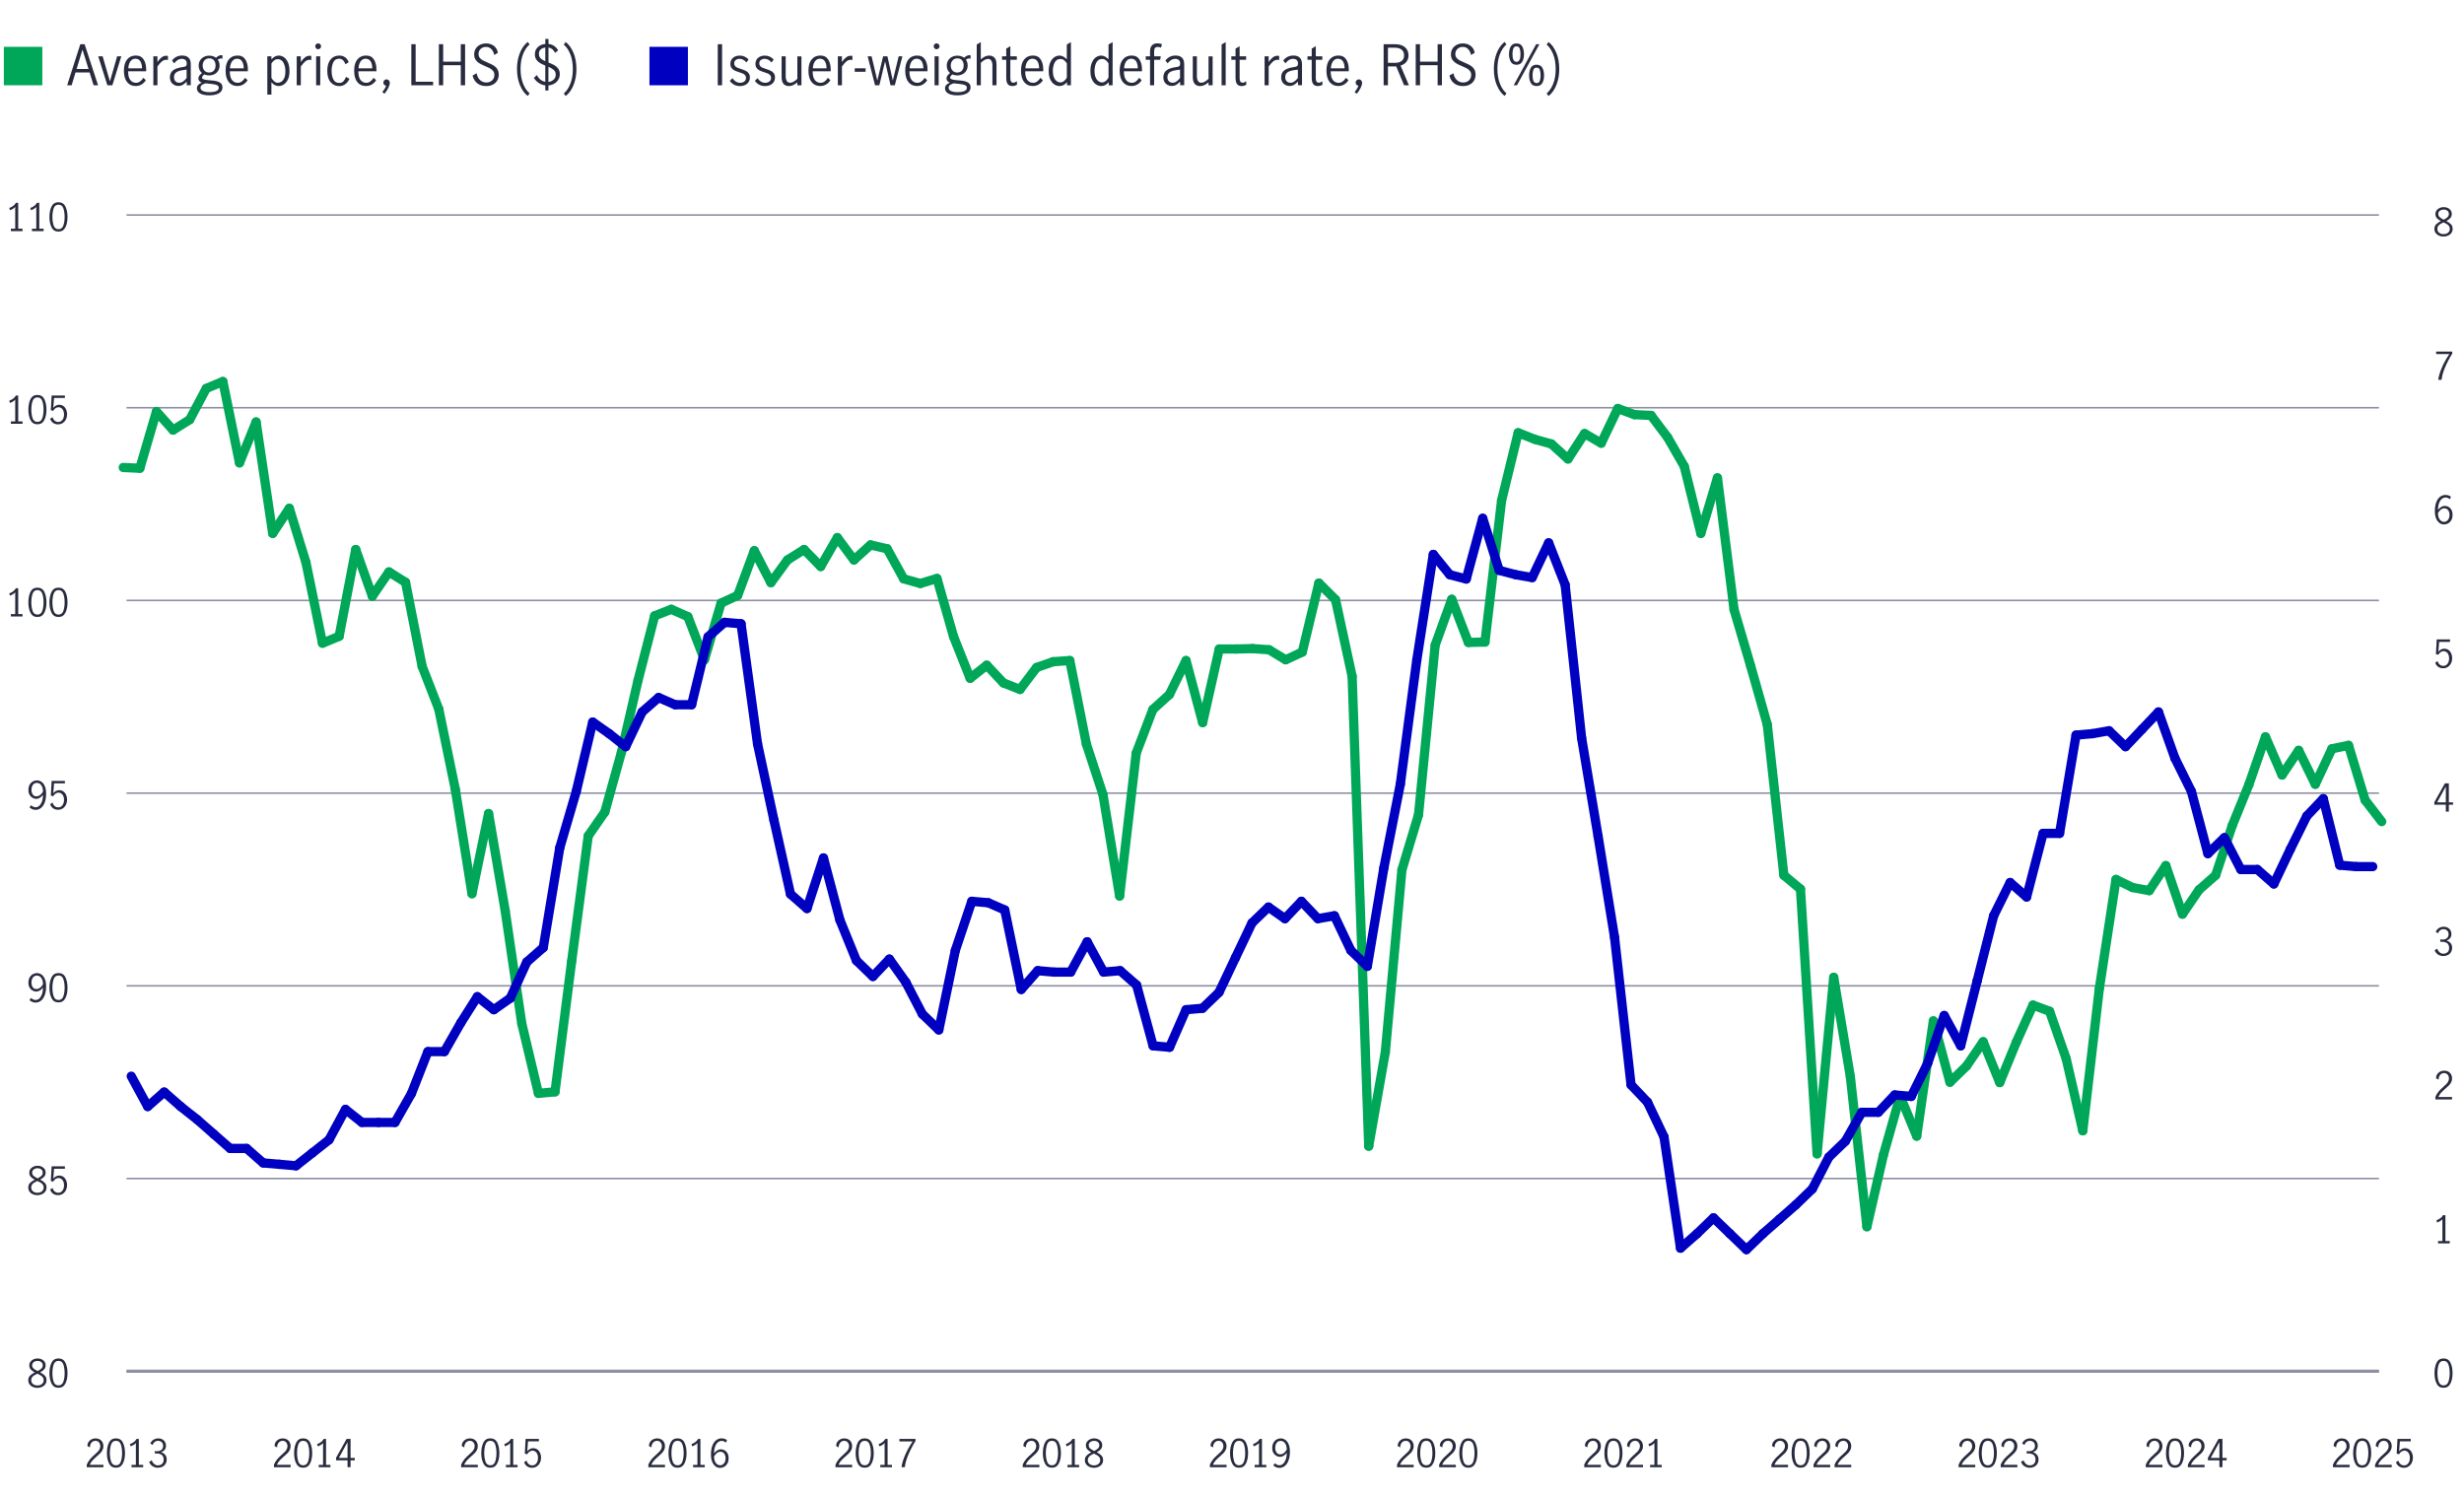 <?xml version="1.0" encoding="UTF-8"?>
<svg id="Line" xmlns="http://www.w3.org/2000/svg" viewBox="0 0 800 486.12">
  <defs>
    <style>
      .cls-1, .cls-2, .cls-3, .cls-4, .cls-5 {
        fill: none;
      }

      .cls-2 {
        stroke-width: .52px;
      }

      .cls-2, .cls-3, .cls-6 {
        stroke: #8e90a2;
        stroke-miterlimit: 10;
      }

      .cls-3 {
        stroke-width: 1.03px;
      }

      .cls-7 {
        fill: #00a758;
      }

      .cls-4 {
        stroke: #00a758;
      }

      .cls-4, .cls-5 {
        stroke-linecap: round;
        stroke-linejoin: round;
        stroke-width: 3px;
      }

      .cls-8 {
        fill: #0000c1;
      }

      .cls-6 {
        fill: #424559;
        stroke-width: .5px;
      }

      .cls-5 {
        stroke: #0000c1;
      }

      .cls-9 {
        fill: #282b3e;
      }
    </style>
  </defs>
  <g>
    <line class="cls-6" x1="41.07" y1="445.24" x2="772.39" y2="445.24"/>
    <line class="cls-2" x1="41.07" y1="382.67" x2="772.39" y2="382.67"/>
    <line class="cls-2" x1="41.07" y1="320.1" x2="772.39" y2="320.1"/>
    <line class="cls-2" x1="41.07" y1="257.53" x2="772.39" y2="257.53"/>
    <line class="cls-2" x1="41.07" y1="194.96" x2="772.39" y2="194.96"/>
    <line class="cls-2" x1="41.07" y1="132.39" x2="772.39" y2="132.39"/>
    <line class="cls-2" x1="41.07" y1="69.82" x2="772.39" y2="69.82"/>
  </g>
  <g>
    <g>
      <path class="cls-9" d="M29.17,473.87c.41-.47.93-.99,1.57-1.56.42-.37.75-.68.99-.93.24-.25.44-.52.59-.82s.24-.62.24-.97c0-.5-.14-.91-.43-1.25s-.67-.51-1.15-.51c-.36,0-.68.1-.96.3-.28.2-.49.47-.63.79s-.21.67-.19,1.05l-.83-.43c0-.46.1-.88.33-1.26.23-.38.55-.68.96-.9.41-.22.86-.33,1.37-.33s.97.11,1.36.33.68.52.88.9c.2.38.3.8.3,1.28s-.09.88-.28,1.26c-.19.38-.43.71-.71,1-.28.29-.66.65-1.15,1.06-.59.5-1.06.96-1.42,1.36-.36.4-.66.86-.88,1.38h4.45v.79h-5.41v-.84c.27-.65.61-1.21,1.02-1.68Z"/>
      <path class="cls-9" d="M35.41,475.21c-.47-.91-.7-2.04-.7-3.38s.23-2.49.68-3.41c.45-.92,1.21-1.38,2.25-1.38s1.81.46,2.26,1.38c.45.92.68,2.06.68,3.41s-.23,2.47-.7,3.38c-.47.91-1.21,1.36-2.24,1.36s-1.77-.45-2.24-1.36ZM39.23,474.59c.27-.8.41-1.71.41-2.76s-.13-1.98-.4-2.79c-.27-.81-.8-1.21-1.59-1.21s-1.31.41-1.58,1.21c-.27.81-.4,1.74-.4,2.79s.14,1.96.41,2.76.8,1.2,1.57,1.2,1.31-.4,1.58-1.2Z"/>
      <path class="cls-9" d="M44.11,475.63v-7.08c-.39.46-.96.82-1.71,1.08l-.22-.74c.46-.15.88-.37,1.26-.65.38-.28.67-.62.88-1.01h.76v8.41h1.41v.77h-3.79v-.77h1.41Z"/>
      <path class="cls-9" d="M49.53,476.08c-.51-.34-.88-.8-1.1-1.4l.82-.51c.17.48.43.87.79,1.18.36.31.77.46,1.23.46.56,0,1.01-.17,1.36-.5s.51-.78.51-1.34c0-.73-.21-1.25-.62-1.56-.41-.31-.99-.47-1.73-.47-.22,0-.4,0-.52.02v-.79c.2.03.42.05.67.05.65,0,1.15-.16,1.5-.47.35-.31.52-.73.52-1.26s-.15-.9-.46-1.2c-.31-.3-.71-.45-1.23-.45-.41,0-.77.13-1.08.38-.31.25-.52.57-.62.95l-.77-.45c.2-.5.53-.91,1-1.21.47-.3,1.01-.46,1.62-.46.47,0,.89.1,1.27.3.38.2.67.48.88.84.21.36.32.75.32,1.19,0,.52-.12.96-.37,1.31-.25.35-.65.64-1.2.87.59.17,1.03.45,1.34.86.31.41.46.89.46,1.43s-.12,1.04-.37,1.45c-.25.41-.59.73-1.02.95s-.92.33-1.47.33c-.64,0-1.21-.17-1.72-.51Z"/>
    </g>
    <g>
      <path class="cls-9" d="M89.95,473.87c.41-.47.93-.99,1.57-1.56.42-.37.75-.68.99-.93.24-.25.44-.52.59-.82s.24-.62.24-.97c0-.5-.14-.91-.43-1.25s-.67-.51-1.15-.51c-.36,0-.68.1-.96.3-.28.2-.49.47-.63.79s-.21.67-.19,1.05l-.83-.43c0-.46.1-.88.33-1.26.23-.38.55-.68.96-.9.41-.22.86-.33,1.37-.33s.97.11,1.36.33.68.52.88.9c.2.38.3.8.3,1.28s-.09.88-.28,1.26c-.19.38-.43.71-.71,1-.28.29-.66.65-1.15,1.06-.59.5-1.06.96-1.42,1.36-.36.4-.66.86-.88,1.38h4.45v.79h-5.41v-.84c.27-.65.61-1.21,1.02-1.68Z"/>
      <path class="cls-9" d="M96.19,475.21c-.47-.91-.7-2.04-.7-3.38s.23-2.49.68-3.41c.45-.92,1.21-1.38,2.25-1.38s1.81.46,2.26,1.38c.45.92.68,2.06.68,3.41s-.23,2.47-.7,3.38c-.47.91-1.21,1.36-2.24,1.36s-1.77-.45-2.24-1.36ZM100.01,474.59c.27-.8.41-1.71.41-2.76s-.13-1.98-.4-2.79c-.27-.81-.8-1.21-1.59-1.21s-1.31.41-1.58,1.21c-.27.81-.4,1.74-.4,2.79s.14,1.96.41,2.76.8,1.2,1.57,1.2,1.31-.4,1.58-1.2Z"/>
      <path class="cls-9" d="M104.89,475.63v-7.08c-.39.46-.96.82-1.71,1.08l-.22-.74c.46-.15.88-.37,1.26-.65.38-.28.67-.62.88-1.01h.76v8.41h1.41v.77h-3.79v-.77h1.41Z"/>
      <path class="cls-9" d="M112.84,474.17h-3.73v-.83l3.43-6.12h1.28v6.17h1.36v.78h-1.36v2.23h-.98v-2.23ZM112.84,473.39v-5.13h-.01l-2.81,5.13h2.82Z"/>
    </g>
    <g>
      <path class="cls-9" d="M150.72,473.87c.41-.47.93-.99,1.57-1.56.42-.37.75-.68.99-.93.24-.25.44-.52.59-.82s.24-.62.24-.97c0-.5-.14-.91-.43-1.25s-.67-.51-1.15-.51c-.36,0-.68.1-.96.3-.28.2-.49.47-.63.79s-.21.67-.19,1.05l-.83-.43c0-.46.1-.88.33-1.26.23-.38.55-.68.96-.9.41-.22.86-.33,1.37-.33s.97.11,1.36.33.68.52.88.9c.2.38.3.8.3,1.28s-.09.88-.28,1.26c-.19.38-.43.71-.71,1-.28.29-.66.65-1.15,1.06-.59.5-1.06.96-1.42,1.36-.36.4-.66.86-.88,1.38h4.45v.79h-5.41v-.84c.27-.65.61-1.21,1.02-1.68Z"/>
      <path class="cls-9" d="M156.96,475.21c-.47-.91-.7-2.04-.7-3.38s.23-2.49.68-3.41c.45-.92,1.21-1.38,2.25-1.38s1.81.46,2.26,1.38c.45.92.68,2.06.68,3.41s-.23,2.47-.7,3.38c-.47.91-1.21,1.36-2.24,1.36s-1.77-.45-2.24-1.36ZM160.78,474.59c.27-.8.41-1.71.41-2.76s-.13-1.98-.4-2.79c-.27-.81-.8-1.21-1.59-1.21s-1.31.41-1.58,1.21c-.27.81-.4,1.74-.4,2.79s.14,1.96.41,2.76.8,1.2,1.57,1.2,1.31-.4,1.58-1.2Z"/>
      <path class="cls-9" d="M165.66,475.63v-7.08c-.39.46-.96.82-1.71,1.08l-.22-.74c.46-.15.88-.37,1.26-.65.38-.28.67-.62.88-1.01h.76v8.41h1.41v.77h-3.79v-.77h1.41Z"/>
      <path class="cls-9" d="M171.14,476.12c-.45-.32-.78-.77-.97-1.34l.79-.53c.12.48.35.86.67,1.14.33.28.71.42,1.15.42s.78-.12,1.06-.35c.29-.23.5-.53.64-.9.14-.37.2-.77.2-1.19,0-.48-.08-.9-.24-1.25-.16-.35-.37-.62-.64-.81-.27-.19-.57-.28-.9-.28-.36,0-.7.11-1,.33-.31.22-.55.5-.73.84l-.78-.19.26-4.79h4.31v.8h-3.52l-.25,3.2c.54-.66,1.17-.99,1.9-.99.54,0,1.01.14,1.4.43.39.29.68.66.88,1.13.2.47.3.96.3,1.49,0,.59-.12,1.15-.36,1.65-.24.51-.58.91-1.03,1.21-.45.3-.97.45-1.56.45s-1.14-.16-1.6-.48Z"/>
    </g>
    <g>
      <path class="cls-9" d="M211.5,473.87c.41-.47.93-.99,1.57-1.56.42-.37.75-.68.99-.93.24-.25.44-.52.59-.82s.24-.62.24-.97c0-.5-.14-.91-.43-1.25s-.67-.51-1.15-.51c-.36,0-.68.1-.96.3-.28.2-.49.47-.63.79s-.21.67-.19,1.05l-.83-.43c0-.46.1-.88.33-1.26.23-.38.55-.68.96-.9.41-.22.86-.33,1.37-.33s.97.11,1.36.33.68.52.88.9c.2.38.3.8.3,1.28s-.09.88-.28,1.26c-.19.38-.43.71-.71,1-.28.29-.66.65-1.15,1.06-.59.5-1.06.96-1.42,1.36-.36.4-.66.86-.88,1.38h4.45v.79h-5.41v-.84c.27-.65.61-1.21,1.02-1.68Z"/>
      <path class="cls-9" d="M217.74,475.21c-.47-.91-.7-2.04-.7-3.38s.23-2.49.68-3.41c.45-.92,1.21-1.38,2.25-1.38s1.81.46,2.26,1.38c.45.92.68,2.06.68,3.41s-.23,2.47-.7,3.38c-.47.91-1.21,1.36-2.24,1.36s-1.77-.45-2.24-1.36ZM221.56,474.59c.27-.8.41-1.71.41-2.76s-.13-1.98-.4-2.79c-.27-.81-.8-1.21-1.59-1.21s-1.31.41-1.58,1.21c-.27.81-.4,1.74-.4,2.79s.14,1.96.41,2.76.8,1.2,1.57,1.2,1.31-.4,1.58-1.2Z"/>
      <path class="cls-9" d="M226.44,475.63v-7.08c-.39.46-.96.82-1.71,1.08l-.22-.74c.46-.15.88-.37,1.26-.65.38-.28.67-.62.88-1.01h.76v8.41h1.41v.77h-3.79v-.77h1.41Z"/>
      <path class="cls-9" d="M232.35,476.14c-.45-.31-.82-.78-1.1-1.43s-.42-1.46-.42-2.43c0-1.13.15-2.09.46-2.88.31-.79.72-1.38,1.24-1.77.52-.39,1.1-.59,1.73-.59.35,0,.69.05,1,.15.31.1.58.25.8.46l-.4.79c-.37-.39-.83-.58-1.38-.58-.39,0-.76.13-1.13.4s-.67.7-.92,1.31-.39,1.38-.43,2.33c.34-.4.7-.72,1.07-.96.38-.24.76-.35,1.16-.35.42,0,.83.1,1.21.32.39.21.71.53.95.96.25.43.37.96.37,1.6,0,.73-.14,1.33-.43,1.8-.29.47-.64.81-1.07,1.03-.42.21-.84.32-1.25.32-.53,0-1.02-.15-1.47-.46ZM234.66,475.53c.27-.17.5-.42.67-.77.17-.35.26-.79.26-1.32,0-.35-.06-.68-.19-.99-.12-.31-.31-.57-.56-.77s-.54-.3-.89-.3c-.45,0-.86.15-1.22.45-.36.3-.66.67-.91,1.13.02.69.14,1.24.35,1.66s.46.72.76.9c.29.18.58.27.87.27s.58-.08.85-.25Z"/>
    </g>
    <g>
      <path class="cls-9" d="M272.27,473.87c.41-.47.93-.99,1.57-1.56.42-.37.75-.68.99-.93.24-.25.44-.52.59-.82s.24-.62.24-.97c0-.5-.14-.91-.43-1.25s-.67-.51-1.15-.51c-.36,0-.68.1-.96.3-.28.2-.49.47-.63.79s-.21.67-.19,1.05l-.83-.43c0-.46.1-.88.33-1.26.23-.38.55-.68.96-.9.41-.22.86-.33,1.37-.33s.97.11,1.36.33.68.52.88.9c.2.38.3.8.3,1.28s-.09.88-.28,1.26c-.19.38-.43.71-.71,1-.28.29-.66.65-1.15,1.06-.59.5-1.06.96-1.42,1.36-.36.4-.66.86-.88,1.38h4.45v.79h-5.41v-.84c.27-.65.61-1.21,1.02-1.68Z"/>
      <path class="cls-9" d="M278.51,475.21c-.47-.91-.7-2.04-.7-3.38s.23-2.49.68-3.41c.45-.92,1.21-1.38,2.25-1.38s1.81.46,2.26,1.38c.45.92.68,2.06.68,3.41s-.23,2.47-.7,3.38c-.47.91-1.21,1.36-2.24,1.36s-1.77-.45-2.24-1.36ZM282.33,474.59c.27-.8.41-1.71.41-2.76s-.13-1.98-.4-2.79c-.27-.81-.8-1.21-1.59-1.21s-1.31.41-1.58,1.21c-.27.81-.4,1.74-.4,2.79s.14,1.96.41,2.76.8,1.2,1.57,1.2,1.31-.4,1.58-1.2Z"/>
      <path class="cls-9" d="M287.21,475.63v-7.08c-.39.46-.96.82-1.71,1.08l-.22-.74c.46-.15.88-.37,1.26-.65.38-.28.67-.62.88-1.01h.76v8.41h1.41v.77h-3.79v-.77h1.41Z"/>
      <path class="cls-9" d="M293.91,472.36c.64-1.46,1.44-2.9,2.4-4.33h-4.29v-.8h5.23v.64c-.92,1.46-1.7,2.97-2.35,4.51-.65,1.55-1.02,2.89-1.12,4.02h-1.09c.17-1.24.58-2.59,1.22-4.04Z"/>
    </g>
    <g>
      <path class="cls-9" d="M333.05,473.87c.41-.47.93-.99,1.57-1.56.42-.37.75-.68.99-.93.24-.25.44-.52.59-.82s.24-.62.24-.97c0-.5-.14-.91-.43-1.25s-.67-.51-1.15-.51c-.36,0-.68.1-.96.3-.28.2-.49.47-.63.79s-.21.67-.19,1.05l-.83-.43c0-.46.1-.88.33-1.26.23-.38.55-.68.96-.9.41-.22.86-.33,1.37-.33s.97.11,1.36.33.68.52.88.9c.2.38.3.8.3,1.28s-.09.88-.28,1.26c-.19.38-.43.71-.71,1-.28.29-.66.65-1.15,1.06-.59.5-1.06.96-1.42,1.36-.36.4-.66.86-.88,1.38h4.45v.79h-5.41v-.84c.27-.65.61-1.21,1.02-1.68Z"/>
      <path class="cls-9" d="M339.29,475.21c-.47-.91-.7-2.04-.7-3.38s.23-2.49.68-3.41c.45-.92,1.21-1.38,2.25-1.38s1.81.46,2.26,1.38c.45.92.68,2.06.68,3.41s-.23,2.47-.7,3.38c-.47.91-1.21,1.36-2.24,1.36s-1.77-.45-2.24-1.36ZM343.11,474.59c.27-.8.41-1.71.41-2.76s-.13-1.98-.4-2.79c-.27-.81-.8-1.21-1.59-1.21s-1.31.41-1.58,1.21c-.27.81-.4,1.74-.4,2.79s.14,1.96.41,2.76.8,1.2,1.57,1.2,1.31-.4,1.58-1.2Z"/>
      <path class="cls-9" d="M347.99,475.63v-7.08c-.39.46-.96.82-1.71,1.08l-.22-.74c.46-.15.88-.37,1.26-.65.38-.28.67-.62.88-1.01h.76v8.41h1.41v.77h-3.79v-.77h1.41Z"/>
      <path class="cls-9" d="M357.61,472.61c.36.38.54.88.54,1.5,0,.49-.13.92-.39,1.29-.26.38-.62.67-1.07.88-.45.21-.96.32-1.51.32s-1.03-.1-1.48-.3-.81-.49-1.07-.86c-.26-.37-.4-.8-.4-1.28,0-.63.18-1.13.55-1.52.37-.38.89-.74,1.55-1.07-.56-.29-1-.61-1.31-.96-.31-.35-.46-.8-.46-1.34,0-.44.13-.83.38-1.17s.58-.6,1-.79c.41-.18.85-.27,1.31-.27s.9.09,1.3.27c.4.18.71.43.95.76.24.33.36.72.36,1.18,0,.54-.16.99-.47,1.34-.31.35-.75.67-1.31.95.65.34,1.16.7,1.52,1.08ZM356.64,475.34c.39-.3.58-.72.58-1.27,0-.35-.09-.64-.27-.89-.18-.25-.41-.46-.69-.63-.28-.17-.64-.36-1.1-.57-.43.2-.78.38-1.05.56-.27.17-.5.39-.67.64-.18.25-.27.55-.27.89,0,.54.19.97.58,1.28.39.31.87.46,1.45.46s1.05-.15,1.44-.45ZM353.94,470.31c.3.27.73.55,1.3.83.54-.27.96-.55,1.25-.83.29-.28.43-.63.43-1.05s-.16-.77-.48-1.03-.72-.38-1.21-.38-.87.12-1.22.37c-.35.25-.53.59-.53,1.04s.15.78.45,1.05Z"/>
    </g>
    <g>
      <path class="cls-9" d="M393.82,473.87c.41-.47.93-.99,1.57-1.56.42-.37.75-.68.99-.93.24-.25.44-.52.59-.82s.24-.62.24-.97c0-.5-.14-.91-.43-1.25s-.67-.51-1.15-.51c-.36,0-.68.1-.96.3-.28.2-.49.47-.63.79s-.21.67-.19,1.05l-.83-.43c0-.46.1-.88.33-1.26.23-.38.55-.68.96-.9.41-.22.86-.33,1.37-.33s.97.11,1.36.33.68.52.88.9c.2.38.3.8.3,1.28s-.09.88-.28,1.26c-.19.38-.43.71-.71,1-.28.29-.66.65-1.15,1.06-.59.5-1.06.96-1.42,1.36-.36.4-.66.86-.88,1.38h4.45v.79h-5.41v-.84c.27-.65.61-1.21,1.02-1.68Z"/>
      <path class="cls-9" d="M400.06,475.21c-.47-.91-.7-2.04-.7-3.38s.23-2.49.68-3.41c.45-.92,1.21-1.38,2.25-1.38s1.81.46,2.26,1.38c.45.92.67,2.06.67,3.41s-.23,2.47-.7,3.38-1.21,1.36-2.23,1.36-1.77-.45-2.24-1.36ZM403.88,474.59c.27-.8.41-1.71.41-2.76s-.13-1.98-.4-2.79c-.27-.81-.8-1.21-1.59-1.21s-1.31.41-1.58,1.21c-.27.81-.4,1.74-.4,2.79s.14,1.96.41,2.76.8,1.2,1.57,1.2,1.31-.4,1.58-1.2Z"/>
      <path class="cls-9" d="M408.76,475.63v-7.08c-.39.46-.96.82-1.71,1.08l-.22-.74c.46-.15.88-.37,1.26-.65.38-.28.67-.62.88-1.01h.76v8.41h1.41v.77h-3.79v-.77h1.41Z"/>
      <path class="cls-9" d="M413.41,475.79l.53-.67c.47.44.95.66,1.44.66.39,0,.76-.13,1.11-.4s.65-.71.9-1.31c.25-.61.39-1.38.42-2.33-.32.4-.67.72-1.05.96s-.77.35-1.16.35c-.37,0-.75-.1-1.14-.3-.39-.2-.72-.51-.99-.94-.27-.43-.41-.97-.41-1.63,0-.72.14-1.31.43-1.78s.64-.81,1.06-1.03c.42-.21.83-.32,1.24-.32.54,0,1.03.15,1.49.46s.82.78,1.1,1.42c.28.64.42,1.45.42,2.43,0,1.13-.15,2.09-.46,2.89-.31.79-.72,1.38-1.24,1.78-.52.39-1.1.59-1.73.59-.71,0-1.36-.27-1.96-.8ZM416.87,471.79c.37-.3.67-.67.92-1.13-.02-.68-.14-1.24-.35-1.66-.21-.42-.46-.72-.76-.89-.29-.17-.58-.26-.87-.26-.31,0-.59.08-.87.24s-.49.42-.66.77c-.17.35-.25.79-.25,1.32s.14,1.03.42,1.44c.28.41.67.61,1.18.61.46,0,.88-.15,1.24-.45Z"/>
    </g>
    <g>
      <path class="cls-9" d="M454.59,473.87c.41-.47.93-.99,1.57-1.56.42-.37.75-.68.99-.93s.44-.52.59-.82c.16-.3.24-.62.24-.97,0-.5-.14-.91-.43-1.25s-.67-.51-1.15-.51c-.36,0-.68.1-.96.3-.28.2-.49.47-.63.79s-.21.67-.19,1.05l-.83-.43c0-.46.1-.88.33-1.26.23-.38.55-.68.96-.9.41-.22.87-.33,1.37-.33s.97.11,1.36.33.68.52.88.9c.2.38.3.8.3,1.28s-.09.88-.29,1.26c-.19.38-.42.71-.71,1-.28.29-.67.65-1.15,1.06-.59.5-1.06.96-1.42,1.36-.36.4-.66.86-.88,1.38h4.45v.79h-5.41v-.84c.27-.65.61-1.21,1.02-1.68Z"/>
      <path class="cls-9" d="M460.84,475.21c-.47-.91-.7-2.04-.7-3.38s.23-2.49.68-3.41c.45-.92,1.21-1.38,2.25-1.38s1.81.46,2.26,1.38c.45.92.67,2.06.67,3.41s-.23,2.47-.7,3.38c-.47.91-1.21,1.36-2.24,1.36s-1.77-.45-2.24-1.36ZM464.66,474.59c.27-.8.41-1.71.41-2.76s-.13-1.98-.4-2.79c-.27-.81-.8-1.21-1.59-1.21s-1.31.41-1.58,1.21c-.27.81-.4,1.74-.4,2.79s.14,1.96.41,2.76.8,1.2,1.57,1.2,1.31-.4,1.58-1.2Z"/>
      <path class="cls-9" d="M468.27,473.87c.41-.47.93-.99,1.57-1.56.42-.37.75-.68.99-.93s.44-.52.59-.82c.16-.3.24-.62.24-.97,0-.5-.14-.91-.43-1.25s-.67-.51-1.15-.51c-.36,0-.68.1-.96.3-.28.2-.49.47-.63.79s-.21.67-.19,1.05l-.83-.43c0-.46.1-.88.33-1.26.23-.38.55-.68.96-.9.41-.22.87-.33,1.37-.33s.97.11,1.36.33.68.52.88.9c.2.38.3.8.3,1.28s-.09.88-.29,1.26c-.19.38-.42.71-.71,1-.28.29-.67.65-1.15,1.06-.59.5-1.06.96-1.42,1.36-.36.4-.66.86-.88,1.38h4.45v.79h-5.41v-.84c.27-.65.61-1.21,1.02-1.68Z"/>
      <path class="cls-9" d="M474.51,475.21c-.47-.91-.7-2.04-.7-3.38s.23-2.49.68-3.41c.45-.92,1.21-1.38,2.25-1.38s1.81.46,2.26,1.38c.45.92.67,2.06.67,3.41s-.23,2.47-.7,3.38c-.47.91-1.21,1.36-2.24,1.36s-1.77-.45-2.24-1.36ZM478.33,474.59c.27-.8.41-1.71.41-2.76s-.13-1.98-.4-2.79c-.27-.81-.8-1.21-1.59-1.21s-1.31.41-1.58,1.21c-.27.81-.4,1.74-.4,2.79s.14,1.96.41,2.76.8,1.2,1.57,1.2,1.31-.4,1.58-1.2Z"/>
    </g>
    <g>
      <path class="cls-9" d="M515.37,473.87c.41-.47.93-.99,1.57-1.56.42-.37.75-.68.99-.93s.44-.52.59-.82c.16-.3.24-.62.24-.97,0-.5-.14-.91-.43-1.25s-.67-.51-1.15-.51c-.36,0-.68.1-.96.3-.28.2-.49.47-.63.79s-.21.67-.19,1.05l-.83-.43c0-.46.1-.88.33-1.26.23-.38.55-.68.96-.9.41-.22.87-.33,1.37-.33s.97.11,1.36.33.68.52.88.9c.2.38.3.8.3,1.28s-.09.88-.29,1.26c-.19.38-.42.71-.71,1-.28.29-.67.65-1.15,1.06-.59.5-1.06.96-1.42,1.36-.36.4-.66.86-.88,1.38h4.45v.79h-5.41v-.84c.27-.65.61-1.21,1.02-1.68Z"/>
      <path class="cls-9" d="M521.61,475.21c-.47-.91-.7-2.04-.7-3.38s.23-2.49.68-3.41c.45-.92,1.21-1.38,2.25-1.38s1.81.46,2.26,1.38c.45.92.67,2.06.67,3.41s-.23,2.47-.7,3.38c-.47.91-1.21,1.36-2.24,1.36s-1.77-.45-2.24-1.36ZM525.43,474.59c.27-.8.41-1.71.41-2.76s-.13-1.98-.4-2.79c-.27-.81-.8-1.21-1.59-1.21s-1.31.41-1.58,1.21c-.27.81-.4,1.74-.4,2.79s.14,1.96.41,2.76.8,1.2,1.57,1.2,1.31-.4,1.58-1.2Z"/>
      <path class="cls-9" d="M529.04,473.87c.41-.47.93-.99,1.57-1.56.42-.37.75-.68.99-.93s.44-.52.59-.82c.16-.3.24-.62.24-.97,0-.5-.14-.91-.43-1.25s-.67-.51-1.15-.51c-.36,0-.68.1-.96.3-.28.2-.49.47-.63.79s-.21.67-.19,1.05l-.83-.43c0-.46.1-.88.33-1.26.23-.38.55-.68.96-.9.41-.22.87-.33,1.37-.33s.97.11,1.36.33.68.52.88.9c.2.38.3.8.3,1.28s-.09.88-.29,1.26c-.19.38-.42.71-.71,1-.28.29-.67.65-1.15,1.06-.59.5-1.06.96-1.42,1.36-.36.4-.66.86-.88,1.38h4.45v.79h-5.41v-.84c.27-.65.61-1.21,1.02-1.68Z"/>
      <path class="cls-9" d="M537.15,475.63v-7.08c-.39.46-.96.82-1.71,1.08l-.22-.74c.46-.15.88-.37,1.26-.65.38-.28.67-.62.88-1.01h.76v8.41h1.41v.77h-3.79v-.77h1.41Z"/>
    </g>
    <g>
      <path class="cls-9" d="M576.14,473.87c.41-.47.93-.99,1.57-1.56.42-.37.75-.68.99-.93s.44-.52.59-.82c.16-.3.24-.62.24-.97,0-.5-.14-.91-.43-1.25s-.67-.51-1.15-.51c-.36,0-.68.1-.96.3-.28.2-.49.47-.63.79s-.21.67-.19,1.05l-.83-.43c0-.46.1-.88.33-1.26.23-.38.55-.68.96-.9.41-.22.87-.33,1.37-.33s.97.11,1.36.33.68.52.88.9c.2.38.3.8.3,1.28s-.09.88-.29,1.26c-.19.38-.42.71-.71,1-.28.29-.67.65-1.15,1.06-.59.5-1.06.96-1.42,1.36-.36.4-.66.86-.88,1.38h4.45v.79h-5.41v-.84c.27-.65.61-1.21,1.02-1.68Z"/>
      <path class="cls-9" d="M582.39,475.21c-.47-.91-.7-2.04-.7-3.38s.23-2.49.68-3.41c.45-.92,1.21-1.38,2.25-1.38s1.81.46,2.26,1.38c.45.92.67,2.06.67,3.41s-.23,2.47-.7,3.38c-.47.91-1.21,1.36-2.24,1.36s-1.77-.45-2.24-1.36ZM586.21,474.59c.27-.8.41-1.71.41-2.76s-.13-1.98-.4-2.79c-.27-.81-.8-1.21-1.59-1.21s-1.31.41-1.58,1.21c-.27.81-.4,1.74-.4,2.79s.14,1.96.41,2.76.8,1.2,1.57,1.2,1.31-.4,1.58-1.2Z"/>
      <path class="cls-9" d="M589.82,473.87c.41-.47.93-.99,1.57-1.56.42-.37.75-.68.99-.93s.44-.52.59-.82c.16-.3.24-.62.24-.97,0-.5-.14-.91-.43-1.25s-.67-.51-1.15-.51c-.36,0-.68.1-.96.3-.28.2-.49.47-.63.79s-.21.67-.19,1.05l-.83-.43c0-.46.1-.88.33-1.26.23-.38.55-.68.96-.9.41-.22.87-.33,1.37-.33s.97.11,1.36.33.68.52.88.9c.2.38.3.8.3,1.28s-.09.88-.29,1.26c-.19.38-.42.71-.71,1-.28.29-.67.65-1.15,1.06-.59.5-1.06.96-1.42,1.36-.36.4-.66.86-.88,1.38h4.45v.79h-5.41v-.84c.27-.65.61-1.21,1.02-1.68Z"/>
      <path class="cls-9" d="M596.65,473.87c.41-.47.93-.99,1.57-1.56.42-.37.75-.68.99-.93s.44-.52.59-.82c.16-.3.24-.62.24-.97,0-.5-.14-.91-.43-1.25s-.67-.51-1.15-.51c-.36,0-.68.1-.96.3-.28.2-.49.47-.63.79s-.21.67-.19,1.05l-.83-.43c0-.46.1-.88.33-1.26.23-.38.55-.68.96-.9.41-.22.87-.33,1.37-.33s.97.11,1.36.33.68.52.88.9c.2.38.3.8.3,1.28s-.09.88-.29,1.26c-.19.38-.42.71-.71,1-.28.29-.67.65-1.15,1.06-.59.5-1.06.96-1.42,1.36-.36.4-.66.86-.88,1.38h4.45v.79h-5.41v-.84c.27-.65.61-1.21,1.02-1.68Z"/>
    </g>
    <g>
      <path class="cls-9" d="M636.92,473.87c.41-.47.93-.99,1.57-1.56.42-.37.75-.68.99-.93s.44-.52.59-.82c.16-.3.24-.62.24-.97,0-.5-.14-.91-.43-1.25s-.67-.51-1.15-.51c-.36,0-.68.1-.96.3-.28.2-.49.47-.63.79s-.21.67-.19,1.05l-.83-.43c0-.46.1-.88.33-1.26.23-.38.55-.68.96-.9.41-.22.87-.33,1.37-.33s.97.11,1.36.33.68.52.88.9c.2.38.3.8.3,1.28s-.09.88-.29,1.26c-.19.38-.42.71-.71,1-.28.29-.67.65-1.15,1.06-.59.5-1.06.96-1.42,1.36-.36.4-.66.86-.88,1.38h4.45v.79h-5.41v-.84c.27-.65.61-1.21,1.02-1.68Z"/>
      <path class="cls-9" d="M643.16,475.21c-.47-.91-.7-2.04-.7-3.38s.23-2.49.68-3.41c.45-.92,1.21-1.38,2.25-1.38s1.81.46,2.26,1.38c.45.92.67,2.06.67,3.41s-.23,2.47-.7,3.38c-.47.91-1.21,1.36-2.24,1.36s-1.77-.45-2.24-1.36ZM646.98,474.59c.27-.8.41-1.71.41-2.76s-.13-1.98-.4-2.79c-.27-.81-.8-1.21-1.59-1.21s-1.31.41-1.58,1.21c-.27.81-.4,1.74-.4,2.79s.14,1.96.41,2.76.8,1.2,1.57,1.2,1.31-.4,1.58-1.2Z"/>
      <path class="cls-9" d="M650.59,473.87c.41-.47.93-.99,1.57-1.56.42-.37.75-.68.99-.93s.44-.52.59-.82c.16-.3.24-.62.24-.97,0-.5-.14-.91-.43-1.25s-.67-.51-1.15-.51c-.36,0-.68.1-.96.3-.28.2-.49.47-.63.79s-.21.67-.19,1.05l-.83-.43c0-.46.1-.88.33-1.26.23-.38.55-.68.96-.9.41-.22.87-.33,1.37-.33s.97.11,1.36.33.68.52.88.9c.2.38.3.8.3,1.28s-.09.88-.29,1.26c-.19.38-.42.71-.71,1-.28.29-.67.65-1.15,1.06-.59.5-1.06.96-1.42,1.36-.36.4-.66.86-.88,1.38h4.45v.79h-5.41v-.84c.27-.65.61-1.21,1.02-1.68Z"/>
      <path class="cls-9" d="M657.27,476.08c-.51-.34-.88-.8-1.1-1.4l.82-.51c.17.48.43.87.79,1.18.36.31.77.46,1.23.46.56,0,1.01-.17,1.36-.5s.51-.78.51-1.34c0-.73-.21-1.25-.62-1.56-.41-.31-.99-.47-1.73-.47-.22,0-.4,0-.52.02v-.79c.2.03.42.05.67.05.65,0,1.15-.16,1.5-.47.35-.31.52-.73.52-1.26s-.15-.9-.46-1.2c-.31-.3-.71-.45-1.23-.45-.41,0-.77.13-1.08.38s-.52.57-.63.95l-.77-.45c.2-.5.53-.91,1-1.21.47-.3,1.01-.46,1.62-.46.47,0,.89.1,1.27.3.38.2.67.48.88.84.21.36.32.75.32,1.19,0,.52-.12.96-.37,1.31-.25.35-.65.64-1.2.87.59.17,1.03.45,1.34.86.31.41.46.89.46,1.43s-.12,1.04-.37,1.45c-.25.41-.59.73-1.02.95-.43.22-.92.33-1.47.33-.64,0-1.21-.17-1.72-.51Z"/>
    </g>
    <g>
      <path class="cls-9" d="M697.69,473.87c.41-.47.93-.99,1.57-1.56.42-.37.75-.68.99-.93s.44-.52.59-.82c.16-.3.24-.62.24-.97,0-.5-.14-.91-.43-1.25s-.67-.51-1.15-.51c-.36,0-.68.1-.96.3-.28.2-.49.47-.63.79s-.21.67-.19,1.05l-.83-.43c0-.46.1-.88.33-1.26.23-.38.55-.68.96-.9.41-.22.87-.33,1.37-.33s.97.11,1.36.33.68.52.88.9c.2.38.3.8.3,1.28s-.09.88-.29,1.26c-.19.38-.42.71-.71,1-.28.29-.67.65-1.15,1.06-.59.5-1.06.96-1.42,1.36-.36.4-.66.86-.88,1.38h4.45v.79h-5.41v-.84c.27-.65.61-1.21,1.02-1.68Z"/>
      <path class="cls-9" d="M703.94,475.21c-.47-.91-.7-2.04-.7-3.38s.23-2.49.68-3.41c.45-.92,1.21-1.38,2.25-1.38s1.81.46,2.26,1.38c.45.92.67,2.06.67,3.41s-.23,2.47-.7,3.38c-.47.91-1.21,1.36-2.24,1.36s-1.77-.45-2.24-1.36ZM707.76,474.59c.27-.8.41-1.71.41-2.76s-.13-1.98-.4-2.79c-.27-.81-.8-1.21-1.59-1.21s-1.31.41-1.58,1.21c-.27.81-.4,1.74-.4,2.79s.14,1.96.41,2.76.8,1.2,1.57,1.2,1.31-.4,1.58-1.2Z"/>
      <path class="cls-9" d="M711.37,473.87c.41-.47.93-.99,1.57-1.56.42-.37.75-.68.99-.93s.44-.52.59-.82c.16-.3.24-.62.24-.97,0-.5-.14-.91-.43-1.25s-.67-.51-1.15-.51c-.36,0-.68.1-.96.3-.28.2-.49.47-.63.79s-.21.67-.19,1.05l-.83-.43c0-.46.1-.88.33-1.26.23-.38.55-.68.96-.9.41-.22.87-.33,1.37-.33s.97.11,1.36.33.68.52.88.9c.2.38.3.8.3,1.28s-.09.88-.29,1.26c-.19.38-.42.71-.71,1-.28.29-.67.65-1.15,1.06-.59.5-1.06.96-1.42,1.36-.36.4-.66.86-.88,1.38h4.45v.79h-5.41v-.84c.27-.65.61-1.21,1.02-1.68Z"/>
      <path class="cls-9" d="M720.59,474.17h-3.73v-.83l3.43-6.12h1.28v6.17h1.36v.78h-1.36v2.23h-.98v-2.23ZM720.59,473.39v-5.13h-.01l-2.81,5.13h2.82Z"/>
    </g>
    <g>
      <path class="cls-9" d="M758.47,473.87c.41-.47.93-.99,1.57-1.56.42-.37.75-.68.99-.93s.44-.52.59-.82c.16-.3.24-.62.24-.97,0-.5-.14-.91-.43-1.25s-.67-.51-1.15-.51c-.36,0-.68.1-.96.3-.28.2-.49.47-.63.79s-.21.67-.19,1.05l-.83-.43c0-.46.1-.88.33-1.26.23-.38.55-.68.96-.9.41-.22.87-.33,1.37-.33s.97.11,1.36.33.68.52.88.9c.2.38.3.8.3,1.28s-.09.88-.29,1.26c-.19.38-.42.71-.71,1-.28.29-.67.65-1.15,1.06-.59.5-1.06.96-1.42,1.36-.36.4-.66.86-.88,1.38h4.45v.79h-5.41v-.84c.27-.65.61-1.21,1.02-1.68Z"/>
      <path class="cls-9" d="M764.71,475.21c-.47-.91-.7-2.04-.7-3.38s.23-2.49.68-3.41c.45-.92,1.21-1.38,2.25-1.38s1.81.46,2.26,1.38c.45.92.67,2.06.67,3.41s-.23,2.47-.7,3.38c-.47.91-1.21,1.36-2.24,1.36s-1.77-.45-2.24-1.36ZM768.53,474.59c.27-.8.41-1.71.41-2.76s-.13-1.98-.4-2.79c-.27-.81-.8-1.21-1.59-1.21s-1.31.41-1.58,1.21c-.27.81-.4,1.74-.4,2.79s.14,1.96.41,2.76.8,1.2,1.57,1.2,1.31-.4,1.58-1.2Z"/>
      <path class="cls-9" d="M772.14,473.87c.41-.47.93-.99,1.57-1.56.42-.37.75-.68.99-.93s.44-.52.59-.82c.16-.3.24-.62.24-.97,0-.5-.14-.91-.43-1.25s-.67-.51-1.15-.51c-.36,0-.68.1-.96.3-.28.2-.49.47-.63.79s-.21.67-.19,1.05l-.83-.43c0-.46.1-.88.33-1.26.23-.38.55-.68.96-.9.41-.22.87-.33,1.37-.33s.97.11,1.36.33.68.52.88.9c.2.38.3.8.3,1.28s-.09.88-.29,1.26c-.19.38-.42.71-.71,1-.28.29-.67.65-1.15,1.06-.59.5-1.06.96-1.42,1.36-.36.4-.66.86-.88,1.38h4.45v.79h-5.41v-.84c.27-.65.61-1.21,1.02-1.68Z"/>
      <path class="cls-9" d="M778.88,476.12c-.45-.32-.78-.77-.97-1.34l.79-.53c.12.48.35.86.67,1.14.33.28.71.42,1.15.42s.78-.12,1.07-.35c.29-.23.5-.53.64-.9.14-.37.2-.77.2-1.19,0-.48-.08-.9-.24-1.25-.16-.35-.37-.62-.64-.81-.27-.19-.57-.28-.9-.28-.36,0-.7.11-1,.33-.31.22-.55.5-.73.84l-.78-.19.26-4.79h4.31v.8h-3.52l-.25,3.2c.54-.66,1.17-.99,1.9-.99.54,0,1.01.14,1.4.43.39.29.68.66.88,1.13s.3.96.3,1.49c0,.59-.12,1.15-.36,1.65-.24.51-.58.91-1.03,1.21-.45.3-.97.45-1.56.45s-1.14-.16-1.6-.48Z"/>
    </g>
  </g>
  <g>
    <rect class="cls-1" x=".65" y="13.66" width="679.22" height="22.79"/>
    <path class="cls-7" d="M13.74,27.69H1.25v-12.49h12.49v12.49Z"/>
    <path class="cls-9" d="M30.39,27.69l-1.3-4.16h-4.57l-1.26,4.16h-1.46l4.28-13.34h1.39l4.37,13.34h-1.46ZM24.87,22.39h3.87l-1.94-6.23h-.04l-1.89,6.23Z"/>
    <path class="cls-9" d="M31.89,18.29h1.44l2.34,8.08h.04l2.32-8.08h1.35l-2.9,9.4h-1.62l-2.97-9.4Z"/>
    <path class="cls-9" d="M41.26,26.66c-.68-.85-1.03-2.09-1.03-3.71s.34-2.78,1.03-3.64c.69-.85,1.63-1.28,2.82-1.28s1.99.42,2.55,1.27.84,1.98.84,3.39c0,.19,0,.34-.02.45h-5.85c-.01,1.27.22,2.21.69,2.83.47.61,1.11.92,1.9.92.47,0,.91-.15,1.32-.46s.75-.69,1.02-1.16l.83.77c-.35.56-.8,1.02-1.37,1.37-.56.35-1.22.52-1.96.52-1.16,0-2.09-.43-2.77-1.28ZM45.6,19.96c-.35-.6-.89-.9-1.64-.9-.49,0-.91.15-1.26.46s-.61.7-.77,1.18c-.17.48-.26.98-.27,1.49h4.45c.01-.89-.16-1.63-.5-2.23Z"/>
    <path class="cls-9" d="M51.11,18.29v1.84c.48-.68.94-1.19,1.39-1.53s.96-.5,1.55-.5c.16,0,.31.02.47.05v1.33c-.24-.05-.44-.07-.59-.07-.46,0-.9.17-1.33.5s-.92.89-1.48,1.68v6.1h-1.33v-9.4h1.33Z"/>
    <path class="cls-9" d="M56.55,27.6c-.41-.23-.75-.55-1-.98-.25-.43-.38-.93-.38-1.52,0-.98.34-1.73,1.01-2.25.67-.52,1.73-.88,3.17-1.08.52-.06.86-.17,1.03-.32.17-.15.25-.43.25-.85,0-.49-.14-.86-.43-1.12-.29-.25-.68-.38-1.17-.38s-.95.14-1.38.41c-.43.28-.78.63-1.07,1.06l-.74-.92c.84-1.08,1.94-1.62,3.31-1.62.9,0,1.59.23,2.07.7.48.47.72,1.18.72,2.12v6.82h-1.31v-1.17c-.47.47-.91.82-1.32,1.06-.41.24-.88.36-1.4.36s-.95-.11-1.36-.34ZM59.47,26.43c.41-.29.79-.66,1.12-1.11v-2.7h-.04l-1.15.16c-1.02.14-1.76.39-2.22.75-.46.35-.69.86-.69,1.52,0,.55.15.99.46,1.32.31.33.73.5,1.27.5.42,0,.84-.15,1.25-.44Z"/>
    <path class="cls-9" d="M71.81,18.96c-.32,0-.69.13-1.1.38.38.54.58,1.18.58,1.93,0,.64-.15,1.2-.45,1.69-.3.49-.71.87-1.22,1.13-.52.26-1.09.4-1.71.4s-1.13-.11-1.6-.32c-.48.38-.72.74-.72,1.08,0,.38.61.64,1.84.76l1.58.13c1.04.1,1.84.32,2.39.66.55.34.83.86.83,1.56,0,.84-.38,1.48-1.15,1.93-.77.44-1.8.67-3.1.67s-2.31-.2-3.01-.61c-.7-.41-1.04-.97-1.04-1.67,0-.82.53-1.43,1.58-1.84-.36-.13-.63-.31-.82-.54s-.28-.49-.28-.79.08-.59.24-.85c.16-.25.46-.57.91-.95-.35-.28-.61-.62-.79-1.04s-.27-.87-.27-1.36c0-.64.15-1.2.45-1.69.3-.49.71-.87,1.23-1.14.52-.27,1.11-.41,1.75-.41.85,0,1.58.23,2.2.68.31-.28.6-.48.86-.62.26-.14.55-.21.86-.21l.38.02v1.12c-.14-.05-.29-.07-.43-.07ZM66.72,27.06c-.59.18-1,.38-1.25.59s-.37.5-.37.86c0,.48.27.84.82,1.07.55.23,1.27.35,2.19.35.82,0,1.51-.11,2.07-.34.56-.23.85-.59.85-1.1,0-.38-.19-.66-.56-.84s-1-.31-1.87-.4l-1.87-.2ZM69.43,22.92c.37-.42.56-.97.56-1.66s-.17-1.24-.52-1.67c-.35-.43-.86-.64-1.53-.64s-1.2.23-1.57.68c-.38.45-.57,1-.57,1.67s.19,1.18.57,1.61c.38.43.88.64,1.52.64s1.18-.21,1.55-.63Z"/>
    <path class="cls-9" d="M74.28,26.66c-.68-.85-1.03-2.09-1.03-3.71s.34-2.78,1.03-3.64c.69-.85,1.63-1.28,2.82-1.28s1.99.42,2.55,1.27.84,1.98.84,3.39c0,.19,0,.34-.02.45h-5.85c-.01,1.27.22,2.21.69,2.83.47.61,1.11.92,1.9.92.47,0,.91-.15,1.32-.46s.75-.69,1.02-1.16l.83.77c-.35.56-.8,1.02-1.37,1.37-.56.35-1.22.52-1.96.52-1.16,0-2.09-.43-2.77-1.28ZM78.61,19.96c-.35-.6-.89-.9-1.64-.9-.49,0-.91.15-1.26.46s-.61.7-.77,1.18c-.17.48-.26.98-.27,1.49h4.45c.01-.89-.16-1.63-.5-2.23Z"/>
    <path class="cls-9" d="M88.12,18.29v.97c.37-.38.74-.68,1.12-.9s.79-.32,1.26-.32c.56,0,1.11.17,1.65.52.53.35.97.9,1.32,1.65.35.75.52,1.7.52,2.85s-.18,2.11-.55,2.83c-.37.73-.82,1.25-1.35,1.57-.53.32-1.08.48-1.63.48-.88,0-1.66-.41-2.34-1.24v4.01h-1.33v-12.42h1.33ZM91.36,26.52c.37-.24.68-.64.93-1.2.25-.56.37-1.29.37-2.19,0-1.06-.21-1.97-.62-2.75s-1.03-1.17-1.85-1.17c-.42,0-.81.13-1.17.4s-.66.6-.9,1.01v4.64c.22.43.51.81.89,1.13s.77.49,1.18.49.8-.12,1.17-.36Z"/>
    <path class="cls-9" d="M97.66,18.29v1.84c.48-.68.94-1.19,1.39-1.53s.96-.5,1.55-.5c.16,0,.31.02.47.05v1.33c-.24-.05-.44-.07-.59-.07-.46,0-.9.17-1.33.5s-.92.89-1.48,1.68v6.1h-1.33v-9.4h1.33Z"/>
    <path class="cls-9" d="M102.63,15.7c-.19-.19-.28-.41-.28-.67s.09-.49.28-.67.4-.28.66-.28.47.09.67.28c.19.19.29.41.29.67s-.1.47-.29.67c-.19.19-.41.29-.67.29s-.47-.1-.66-.29ZM102.64,18.29h1.33v9.4h-1.33v-9.4Z"/>
    <path class="cls-9" d="M107.32,26.68c-.71-.85-1.06-2.08-1.06-3.69,0-1.06.16-1.96.49-2.7.32-.74.78-1.3,1.36-1.68s1.26-.57,2.03-.57,1.42.19,1.91.56.89.9,1.19,1.58l-1.08.68c-.18-.52-.44-.94-.77-1.29-.34-.34-.77-.51-1.3-.51-.89,0-1.52.39-1.88,1.17-.37.78-.55,1.7-.55,2.75,0,1.14.19,2.08.58,2.83.38.74,1.02,1.12,1.91,1.12.56,0,1.02-.18,1.36-.55.34-.37.62-.84.84-1.43l1.1.65c-.3.71-.74,1.28-1.32,1.71s-1.24.65-1.97.65c-1.16,0-2.1-.43-2.81-1.28Z"/>
    <path class="cls-9" d="M116.02,26.66c-.68-.85-1.03-2.09-1.03-3.71s.34-2.78,1.03-3.64c.69-.85,1.63-1.28,2.82-1.28s1.99.42,2.55,1.27.84,1.98.84,3.39c0,.19,0,.34-.02.45h-5.85c-.01,1.27.22,2.21.69,2.83.47.61,1.11.92,1.9.92.47,0,.91-.15,1.32-.46s.75-.69,1.02-1.16l.83.77c-.35.56-.8,1.02-1.37,1.37-.56.35-1.22.52-1.96.52-1.16,0-2.09-.43-2.77-1.28ZM120.35,19.96c-.35-.6-.89-.9-1.64-.9-.49,0-.91.15-1.26.46s-.61.7-.77,1.18c-.17.48-.26.98-.27,1.49h4.45c.01-.89-.16-1.63-.5-2.23Z"/>
    <path class="cls-9" d="M125.36,27.85c-.25-.06-.47-.18-.64-.35-.17-.17-.26-.39-.26-.66,0-.3.1-.55.3-.76.2-.2.44-.31.73-.31s.55.11.76.32.31.48.31.8c0,.47-.16,1.02-.49,1.67-.32.64-.73,1.26-1.21,1.86l-.74-.49c.62-.79,1.04-1.49,1.24-2.09Z"/>
    <path class="cls-9" d="M133.55,14.35h1.4v12.19h5.67v1.15h-7.07v-13.34Z"/>
    <path class="cls-9" d="M142.49,14.35h1.4v5.67h5.71v-5.67h1.4v13.34h-1.4v-6.52h-5.71v6.52h-1.4v-13.34Z"/>
    <path class="cls-9" d="M154.99,27.06c-.78-.59-1.3-1.43-1.55-2.54l1.33-.74c.12.89.47,1.61,1.04,2.17.58.56,1.27.84,2.07.84.76,0,1.38-.22,1.88-.67.5-.44.75-1.06.75-1.84,0-.48-.13-.89-.4-1.22-.26-.34-.59-.61-.98-.83s-.92-.46-1.57-.74c-.78-.33-1.41-.64-1.89-.92-.48-.28-.89-.65-1.22-1.12-.34-.47-.5-1.07-.5-1.79s.17-1.33.51-1.87c.34-.54.81-.96,1.4-1.25.59-.29,1.25-.44,1.97-.44,1,0,1.84.27,2.54.81.7.54,1.12,1.28,1.28,2.23l-1.19.72c-.14-.78-.45-1.41-.91-1.9-.46-.49-1.05-.73-1.75-.73s-1.28.22-1.74.65c-.46.43-.69.98-.69,1.66,0,.48.13.89.39,1.22.26.34.58.61.97.82.39.21.91.45,1.57.73.79.34,1.43.64,1.91.92.48.28.89.66,1.22,1.15s.5,1.1.5,1.84-.17,1.36-.5,1.93-.8,1-1.42,1.32c-.62.32-1.34.48-2.17.48-1.13,0-2.08-.29-2.86-.88Z"/>
    <path class="cls-9" d="M168.83,27.7c-.65-1.55-.97-3.32-.97-5.33,0-1.34.16-2.6.47-3.75.31-1.16.73-2.16,1.26-3.01.53-.85,1.12-1.51,1.76-1.99l.59.81c-.88.74-1.58,1.79-2.12,3.14-.54,1.35-.81,2.94-.81,4.78s.27,3.46.82,4.83,1.25,2.41,2.12,3.11l-.61.86c-1.02-.76-1.85-1.91-2.5-3.46Z"/>
    <path class="cls-9" d="M181.24,25.91c-.33.53-.77.96-1.33,1.27-.56.31-1.17.5-1.84.56v1.64h-1.03v-1.66c-.8-.1-1.53-.37-2.18-.82s-1.16-.99-1.53-1.61l.99-.92c.3.62.68,1.12,1.15,1.49.47.37.99.61,1.57.7v-5.27c-.71-.29-1.3-.57-1.76-.85-.47-.28-.85-.64-1.16-1.1s-.46-1.03-.46-1.71c0-.95.31-1.72.94-2.32.62-.6,1.44-.95,2.45-1.04v-1.62h1.03v1.62c.71.07,1.33.29,1.87.67s.96.85,1.26,1.42l-.99.81c-.48-1.02-1.19-1.6-2.14-1.75v4.88c.79.31,1.43.6,1.92.87.49.27.9.64,1.24,1.11.34.47.51,1.06.51,1.78s-.17,1.31-.5,1.84ZM175.49,18.89c.36.37.88.7,1.55,1v-4.46c-.6.07-1.1.28-1.49.62s-.59.81-.59,1.41.18,1.06.54,1.43ZM179.75,25.86c.46-.41.68-.96.68-1.63,0-.62-.2-1.12-.61-1.49-.41-.37-1-.72-1.76-1.04v4.91c.67-.08,1.24-.33,1.69-.75Z"/>
    <path class="cls-9" d="M186.17,17.07c.65,1.55.98,3.33.98,5.35,0,1.34-.16,2.6-.47,3.75-.31,1.16-.73,2.16-1.26,3.02-.53.85-1.12,1.51-1.78,1.98l-.58-.83c.88-.75,1.58-1.79,2.12-3.13s.81-2.93.81-4.77-.27-3.46-.82-4.83c-.55-1.37-1.25-2.41-2.12-3.11l.59-.86c1.02.74,1.86,1.89,2.51,3.44Z"/>
    <path class="cls-8" d="M223.35,27.69h-12.49v-12.49h12.49v12.49Z"/>
    <path class="cls-9" d="M233.04,14.35h1.4v13.34h-1.4v-13.34Z"/>
    <path class="cls-9" d="M238.38,27.52c-.56-.28-1.04-.71-1.44-1.27l.86-.86c.29.44.65.8,1.08,1.08.43.28.91.41,1.42.41s.99-.14,1.36-.42c.37-.28.55-.67.55-1.18,0-.35-.1-.64-.3-.86-.2-.23-.44-.41-.74-.54-.29-.13-.69-.28-1.2-.43-.61-.19-1.11-.38-1.48-.56-.38-.18-.7-.44-.96-.79-.26-.35-.4-.8-.4-1.37,0-.83.29-1.48.86-1.96.58-.48,1.3-.72,2.18-.72.58,0,1.11.11,1.61.34.5.23.92.55,1.25.97l-.7.92c-.65-.79-1.38-1.19-2.2-1.19-.5,0-.92.13-1.26.4-.34.26-.5.63-.5,1.1,0,.35.1.63.3.86.2.22.44.4.74.53s.69.28,1.2.43c.62.2,1.12.4,1.5.58.38.18.7.44.96.79.26.35.4.8.4,1.37,0,.85-.3,1.53-.91,2.04s-1.38.76-2.31.76c-.68,0-1.31-.14-1.87-.42Z"/>
    <path class="cls-9" d="M246.53,27.52c-.56-.28-1.04-.71-1.44-1.27l.86-.86c.29.44.65.8,1.08,1.08.43.28.91.41,1.42.41s.99-.14,1.36-.42c.37-.28.55-.67.55-1.18,0-.35-.1-.64-.3-.86-.2-.23-.44-.41-.74-.54-.29-.13-.69-.28-1.2-.43-.61-.19-1.11-.38-1.48-.56-.38-.18-.7-.44-.96-.79-.26-.35-.4-.8-.4-1.37,0-.83.29-1.48.86-1.96.58-.48,1.3-.72,2.18-.72.58,0,1.11.11,1.61.34.5.23.92.55,1.25.97l-.7.92c-.65-.79-1.38-1.19-2.2-1.19-.5,0-.92.13-1.26.4-.34.26-.5.63-.5,1.1,0,.35.1.63.3.86.2.22.44.4.74.53s.69.28,1.2.43c.62.2,1.12.4,1.5.58.38.18.7.44.96.79.26.35.4.8.4,1.37,0,.85-.3,1.53-.91,2.04s-1.38.76-2.31.76c-.68,0-1.31-.14-1.87-.42Z"/>
    <path class="cls-9" d="M254.43,27.26c-.44-.45-.66-1.2-.66-2.24v-6.73h1.33v6.7c0,.48.12.91.35,1.3.23.38.6.58,1.09.58.4,0,.79-.12,1.18-.37.39-.25.78-.55,1.16-.91v-7.29h1.33v9.4h-1.33v-.97c-.44.37-.88.67-1.31.89-.43.22-.91.33-1.44.33-.7,0-1.26-.22-1.7-.67Z"/>
    <path class="cls-9" d="M263.51,26.66c-.68-.85-1.03-2.09-1.03-3.71s.34-2.78,1.03-3.64c.69-.85,1.63-1.28,2.82-1.28s1.99.42,2.55,1.27.84,1.98.84,3.39c0,.19,0,.34-.02.45h-5.85c-.01,1.27.22,2.21.69,2.83.47.61,1.11.92,1.9.92.47,0,.91-.15,1.32-.46s.75-.69,1.02-1.16l.83.77c-.35.56-.8,1.02-1.37,1.37-.56.35-1.22.52-1.96.52-1.16,0-2.09-.43-2.77-1.28ZM267.85,19.96c-.35-.6-.89-.9-1.64-.9-.49,0-.91.15-1.26.46s-.61.7-.77,1.18c-.17.48-.26.98-.27,1.49h4.45c.01-.89-.16-1.63-.5-2.23Z"/>
    <path class="cls-9" d="M273.35,18.29v1.84c.48-.68.94-1.19,1.39-1.53s.96-.5,1.55-.5c.16,0,.31.02.47.05v1.33c-.24-.05-.44-.07-.59-.07-.46,0-.9.17-1.33.5s-.92.89-1.48,1.68v6.1h-1.33v-9.4h1.33Z"/>
    <path class="cls-9" d="M277.51,22.18h3.53v1.13h-3.53v-1.13Z"/>
    <path class="cls-9" d="M281.72,18.29h1.26l1.85,7.83h.02l1.87-7.83h1.4l1.75,7.81h.02l1.89-7.81h1.21l-2.47,9.4h-1.39l-1.75-7.7h-.04l-1.84,7.7h-1.4l-2.39-9.4Z"/>
    <path class="cls-9" d="M294.94,26.66c-.68-.85-1.03-2.09-1.03-3.71s.34-2.78,1.03-3.64c.69-.85,1.63-1.28,2.82-1.28s1.99.42,2.55,1.27.84,1.98.84,3.39c0,.19,0,.34-.02.45h-5.85c-.01,1.27.22,2.21.69,2.83.47.61,1.11.92,1.9.92.47,0,.91-.15,1.32-.46s.75-.69,1.02-1.16l.83.77c-.35.56-.8,1.02-1.37,1.37-.56.35-1.22.52-1.96.52-1.16,0-2.09-.43-2.77-1.28ZM299.27,19.96c-.35-.6-.89-.9-1.64-.9-.49,0-.91.15-1.26.46s-.61.7-.77,1.18c-.17.48-.26.98-.27,1.49h4.45c.01-.89-.16-1.63-.5-2.23Z"/>
    <path class="cls-9" d="M303.42,15.7c-.19-.19-.28-.41-.28-.67s.09-.49.28-.67.4-.28.66-.28.47.09.67.28c.19.19.29.41.29.67s-.1.47-.29.67c-.19.19-.41.29-.67.29s-.47-.1-.66-.29ZM303.43,18.29h1.33v9.4h-1.33v-9.4Z"/>
    <path class="cls-9" d="M314.7,18.96c-.32,0-.69.13-1.1.38.38.54.58,1.18.58,1.93,0,.64-.15,1.2-.45,1.69-.3.49-.71.87-1.22,1.13-.52.26-1.09.4-1.71.4s-1.13-.11-1.6-.32c-.48.38-.72.74-.72,1.08,0,.38.61.64,1.84.76l1.58.13c1.04.1,1.84.32,2.39.66.55.34.83.86.83,1.56,0,.84-.38,1.48-1.15,1.93-.77.44-1.8.67-3.1.67s-2.31-.2-3.01-.61c-.7-.41-1.04-.97-1.04-1.67,0-.82.53-1.43,1.58-1.84-.36-.13-.63-.31-.82-.54s-.28-.49-.28-.79.08-.59.24-.85c.16-.25.46-.57.91-.95-.35-.28-.61-.62-.79-1.04s-.27-.87-.27-1.36c0-.64.15-1.2.45-1.69.3-.49.71-.87,1.23-1.14.52-.27,1.11-.41,1.75-.41.85,0,1.58.23,2.2.68.31-.28.6-.48.86-.62.26-.14.55-.21.86-.21l.38.02v1.12c-.14-.05-.29-.07-.43-.07ZM309.61,27.06c-.59.18-1,.38-1.25.59s-.37.5-.37.86c0,.48.27.84.82,1.07.55.23,1.27.35,2.19.35.82,0,1.51-.11,2.07-.34.56-.23.85-.59.85-1.1,0-.38-.19-.66-.56-.84s-1-.31-1.87-.4l-1.87-.2ZM312.32,22.92c.37-.42.56-.97.56-1.66s-.17-1.24-.52-1.67c-.35-.43-.86-.64-1.53-.64s-1.2.23-1.57.68c-.38.45-.57,1-.57,1.67s.19,1.18.57,1.61c.38.43.88.64,1.52.64s1.18-.21,1.55-.63Z"/>
    <path class="cls-9" d="M318.44,13.66v5.62c.42-.37.85-.67,1.29-.9.44-.23.92-.34,1.45-.34.7,0,1.26.23,1.7.68.44.45.66,1.2.66,2.26v6.71h-1.33v-6.68c0-.49-.12-.93-.35-1.31-.23-.38-.59-.58-1.07-.58-.67,0-1.45.43-2.34,1.28v7.29h-1.33v-13.25l1.33-.77Z"/>
    <path class="cls-9" d="M327.18,27.3c-.32-.43-.48-1.12-.48-2.08v-5.81h-1.37v-1.12h1.37v-2.5l1.33-.81v3.31h2.11v1.12h-2.11v6.07c0,.91.33,1.37.99,1.37.35,0,.73-.16,1.13-.47l.04,1.13c-.48.29-.98.43-1.49.43-.7,0-1.2-.21-1.52-.64Z"/>
    <path class="cls-9" d="M332.52,26.66c-.68-.85-1.03-2.09-1.03-3.71s.34-2.78,1.03-3.64c.69-.85,1.63-1.28,2.82-1.28s1.99.42,2.55,1.27.84,1.98.84,3.39c0,.19,0,.34-.02.45h-5.85c-.01,1.27.22,2.21.69,2.83.47.61,1.11.92,1.9.92.47,0,.91-.15,1.32-.46s.75-.69,1.02-1.16l.83.77c-.35.56-.8,1.02-1.37,1.37-.56.35-1.22.52-1.96.52-1.16,0-2.09-.43-2.77-1.28ZM336.86,19.96c-.35-.6-.89-.9-1.64-.9-.49,0-.91.15-1.26.46s-.61.7-.77,1.18c-.17.48-.26.98-.27,1.49h4.45c.01-.89-.16-1.63-.5-2.23Z"/>
    <path class="cls-9" d="M342.4,27.46c-.54-.32-.99-.84-1.36-1.57-.37-.73-.55-1.67-.55-2.83s.17-2.09.52-2.84c.35-.76.79-1.31,1.33-1.66.54-.35,1.09-.52,1.66-.52.43,0,.84.11,1.23.33.39.22.77.52,1.14.89v-4.82l1.33-.77v14.02h-1.26v-1.01c-.38.42-.76.74-1.13.94-.37.21-.8.32-1.3.32-.54,0-1.08-.16-1.62-.48ZM345.49,26.3c.38-.32.68-.7.89-1.12v-4.59c-.25-.42-.55-.77-.9-1.04-.35-.27-.74-.41-1.19-.41-.84,0-1.46.39-1.86,1.16-.4.77-.6,1.7-.6,2.76,0,.8.12,1.49.35,2.04.23.56.54.98.92,1.25.38.28.78.41,1.2.41s.82-.16,1.2-.49Z"/>
    <path class="cls-9" d="M355.94,27.46c-.54-.32-.99-.84-1.36-1.57-.37-.73-.55-1.67-.55-2.83s.17-2.09.52-2.84c.35-.76.79-1.31,1.33-1.66.54-.35,1.09-.52,1.66-.52.43,0,.84.11,1.23.33.39.22.77.52,1.14.89v-4.82l1.33-.77v14.02h-1.26v-1.01c-.38.42-.76.74-1.13.94-.37.21-.8.32-1.3.32-.54,0-1.08-.16-1.62-.48ZM359.02,26.3c.38-.32.67-.7.89-1.12v-4.59c-.25-.42-.55-.77-.9-1.04-.35-.27-.74-.41-1.19-.41-.84,0-1.46.39-1.86,1.16-.4.77-.6,1.7-.6,2.76,0,.8.12,1.49.35,2.04.23.56.54.98.92,1.25.38.28.78.41,1.2.41s.82-.16,1.2-.49Z"/>
    <path class="cls-9" d="M364.56,26.66c-.68-.85-1.03-2.09-1.03-3.71s.34-2.78,1.04-3.64c.69-.85,1.63-1.28,2.82-1.28s1.99.42,2.55,1.27c.56.85.84,1.98.84,3.39,0,.19,0,.34-.02.45h-5.85c-.01,1.27.22,2.21.69,2.83.47.61,1.11.92,1.9.92.47,0,.91-.15,1.32-.46s.75-.69,1.02-1.16l.83.77c-.35.56-.8,1.02-1.37,1.37-.56.35-1.22.52-1.96.52-1.16,0-2.09-.43-2.77-1.28ZM368.9,19.96c-.35-.6-.89-.9-1.64-.9-.49,0-.91.15-1.26.46s-.61.7-.77,1.18c-.17.48-.26.98-.27,1.49h4.45c.01-.89-.16-1.63-.5-2.23Z"/>
    <path class="cls-9" d="M371.99,19.41v-1.12h1.4v-1.64c0-.82.2-1.45.6-1.9.4-.45.99-.68,1.75-.68.29,0,.57.03.86.09.28.06.51.13.67.22l-.36,1.1c-.31-.17-.66-.25-1.04-.25-.77,0-1.15.46-1.15,1.37v1.69h2.16l-.2,1.12h-1.96v8.28h-1.33v-8.28h-1.4Z"/>
    <path class="cls-9" d="M379.09,27.6c-.41-.23-.75-.55-1-.98-.25-.43-.38-.93-.38-1.52,0-.98.34-1.73,1.01-2.25s1.73-.88,3.17-1.08c.52-.06.86-.17,1.03-.32.17-.15.25-.43.25-.85,0-.49-.14-.86-.43-1.12s-.68-.38-1.17-.38-.95.14-1.38.41c-.43.28-.78.63-1.07,1.06l-.74-.92c.84-1.08,1.94-1.62,3.31-1.62.9,0,1.59.23,2.07.7.48.47.72,1.18.72,2.12v6.82h-1.31v-1.17c-.47.47-.91.82-1.32,1.06-.41.24-.88.36-1.39.36s-.95-.11-1.36-.34ZM382.01,26.43c.41-.29.79-.66,1.12-1.11v-2.7h-.04l-1.15.16c-1.02.14-1.76.39-2.22.75-.46.35-.69.86-.69,1.52,0,.55.15.99.46,1.32.31.33.73.5,1.27.5.42,0,.84-.15,1.25-.44Z"/>
    <path class="cls-9" d="M387.93,27.26c-.44-.45-.66-1.2-.66-2.24v-6.73h1.33v6.7c0,.48.12.91.35,1.3.23.38.6.58,1.09.58.4,0,.79-.12,1.18-.37.39-.25.78-.55,1.16-.91v-7.29h1.33v9.4h-1.33v-.97c-.44.37-.88.67-1.31.89-.43.22-.91.33-1.44.33-.7,0-1.26-.22-1.7-.67Z"/>
    <path class="cls-9" d="M396.62,14.44l1.33-.77v14.02h-1.33v-13.25Z"/>
    <path class="cls-9" d="M401.63,27.3c-.32-.43-.48-1.12-.48-2.08v-5.81h-1.37v-1.12h1.37v-2.5l1.33-.81v3.31h2.11v1.12h-2.11v6.07c0,.91.33,1.37.99,1.37.35,0,.73-.16,1.13-.47l.04,1.13c-.48.29-.98.43-1.49.43-.7,0-1.2-.21-1.52-.64Z"/>
    <path class="cls-9" d="M411.9,18.29v1.84c.48-.68.94-1.19,1.39-1.53s.96-.5,1.55-.5c.16,0,.31.02.47.05v1.33c-.24-.05-.44-.07-.59-.07-.46,0-.9.17-1.33.5-.43.33-.92.89-1.48,1.68v6.1h-1.33v-9.4h1.33Z"/>
    <path class="cls-9" d="M417.34,27.6c-.41-.23-.75-.55-1-.98-.25-.43-.38-.93-.38-1.52,0-.98.34-1.73,1.01-2.25s1.73-.88,3.17-1.08c.52-.06.86-.17,1.03-.32.17-.15.25-.43.25-.85,0-.49-.14-.86-.43-1.12s-.68-.38-1.17-.38-.95.14-1.38.41c-.43.28-.78.63-1.07,1.06l-.74-.92c.84-1.08,1.94-1.62,3.31-1.62.9,0,1.59.23,2.07.7.48.47.72,1.18.72,2.12v6.82h-1.31v-1.17c-.47.47-.91.82-1.32,1.06-.41.24-.88.36-1.39.36s-.95-.11-1.36-.34ZM420.26,26.43c.41-.29.79-.66,1.12-1.11v-2.7h-.04l-1.15.16c-1.02.14-1.76.39-2.22.75-.46.35-.69.86-.69,1.52,0,.55.15.99.46,1.32.31.33.73.5,1.27.5.42,0,.84-.15,1.25-.44Z"/>
    <path class="cls-9" d="M426.36,27.3c-.32-.43-.48-1.12-.48-2.08v-5.81h-1.37v-1.12h1.37v-2.5l1.33-.81v3.31h2.11v1.12h-2.11v6.07c0,.91.33,1.37.99,1.37.35,0,.73-.16,1.13-.47l.04,1.13c-.48.29-.98.43-1.49.43-.7,0-1.2-.21-1.52-.64Z"/>
    <path class="cls-9" d="M431.7,26.66c-.68-.85-1.03-2.09-1.03-3.71s.34-2.78,1.04-3.64c.69-.85,1.63-1.28,2.82-1.28s1.99.42,2.55,1.27c.56.85.84,1.98.84,3.39,0,.19,0,.34-.02.45h-5.85c-.01,1.27.22,2.21.69,2.83.47.61,1.11.92,1.9.92.47,0,.91-.15,1.32-.46s.75-.69,1.02-1.16l.83.77c-.35.56-.8,1.02-1.37,1.37-.56.35-1.22.52-1.96.52-1.16,0-2.09-.43-2.77-1.28ZM436.04,19.96c-.35-.6-.89-.9-1.64-.9-.49,0-.91.15-1.26.46s-.61.7-.77,1.18c-.17.48-.26.98-.27,1.49h4.45c.01-.89-.16-1.63-.5-2.23Z"/>
    <path class="cls-9" d="M441.04,27.85c-.25-.06-.46-.18-.64-.35-.17-.17-.26-.39-.26-.66,0-.3.1-.55.3-.76.2-.2.44-.31.73-.31s.55.11.76.32.31.48.31.8c0,.47-.16,1.02-.49,1.67-.32.64-.73,1.26-1.21,1.86l-.74-.49c.62-.79,1.04-1.49,1.24-2.09Z"/>
    <path class="cls-9" d="M455.87,27.69l-2.56-6.14c-.11.01-.29.02-.54.02h-2.14v6.12h-1.4v-13.34h3.62c1.45,0,2.56.33,3.32.99.76.66,1.14,1.55,1.14,2.68,0,.77-.23,1.44-.67,2.03-.45.58-1.09,1-1.92,1.25l2.72,6.39h-1.57ZM452.79,20.41c1.06,0,1.83-.22,2.33-.65s.75-1.02.75-1.76c0-.79-.25-1.41-.76-1.85-.51-.44-1.27-.66-2.28-.66h-2.2v4.91h2.16Z"/>
    <path class="cls-9" d="M459.65,14.35h1.4v5.67h5.71v-5.67h1.4v13.34h-1.4v-6.52h-5.71v6.52h-1.4v-13.34Z"/>
    <path class="cls-9" d="M472.14,27.06c-.78-.59-1.3-1.43-1.55-2.54l1.33-.74c.12.89.47,1.61,1.04,2.17.58.56,1.27.84,2.07.84.76,0,1.38-.22,1.88-.67.5-.44.75-1.06.75-1.84,0-.48-.13-.89-.4-1.22-.26-.34-.59-.61-.98-.83s-.92-.46-1.58-.74c-.78-.33-1.41-.64-1.89-.92-.48-.28-.89-.65-1.22-1.12-.34-.47-.5-1.07-.5-1.79s.17-1.33.51-1.87.81-.96,1.4-1.25c.59-.29,1.25-.44,1.97-.44,1,0,1.84.27,2.54.81.7.54,1.12,1.28,1.28,2.23l-1.19.72c-.14-.78-.45-1.41-.91-1.9-.46-.49-1.05-.73-1.75-.73s-1.28.22-1.74.65c-.46.43-.69.98-.69,1.66,0,.48.13.89.39,1.22s.58.61.97.82c.39.21.92.45,1.58.73.79.34,1.43.64,1.91.92.48.28.89.66,1.22,1.15s.5,1.1.5,1.84-.17,1.36-.5,1.93-.8,1-1.42,1.32c-.62.32-1.34.48-2.17.48-1.13,0-2.08-.29-2.86-.88Z"/>
    <path class="cls-9" d="M485.99,27.7c-.65-1.55-.97-3.32-.97-5.33,0-1.34.16-2.6.47-3.75.31-1.16.73-2.16,1.26-3.01.53-.85,1.12-1.51,1.76-1.99l.59.81c-.88.74-1.58,1.79-2.12,3.14-.54,1.35-.81,2.94-.81,4.78s.27,3.46.82,4.83,1.25,2.41,2.12,3.11l-.61.86c-1.02-.76-1.85-1.91-2.5-3.46Z"/>
    <path class="cls-9" d="M490.5,20.03c-.37-.67-.56-1.48-.56-2.44s.18-1.81.55-2.48.99-1.01,1.88-1.01,1.51.34,1.88,1.01.55,1.5.55,2.48-.19,1.77-.56,2.44-1,1-1.87,1-1.5-.33-1.87-1ZM493.67,17.59c0-.73-.09-1.34-.26-1.82-.17-.48-.52-.72-1.04-.72s-.86.24-1.04.72c-.18.48-.27,1.09-.27,1.82,0,1.66.44,2.48,1.31,2.48s1.3-.83,1.3-2.48ZM498.75,14.35h1.06l-7.29,13.34h-1.06l7.29-13.34ZM497.02,26.94c-.37-.67-.56-1.48-.56-2.44s.18-1.81.55-2.48.99-1.01,1.88-1.01,1.52.34,1.88,1.01c.37.67.55,1.5.55,2.48s-.19,1.77-.56,2.44-1,1-1.87,1-1.5-.33-1.87-1ZM499.93,26.27c.17-.47.26-1.06.26-1.77s-.09-1.34-.26-1.82c-.17-.48-.52-.72-1.04-.72s-.86.24-1.04.73c-.18.49-.27,1.09-.27,1.81,0,1.66.44,2.48,1.31,2.48.52,0,.86-.24,1.04-.71Z"/>
    <path class="cls-9" d="M505.27,17.07c.65,1.55.98,3.33.98,5.35,0,1.34-.16,2.6-.47,3.75-.31,1.16-.73,2.16-1.26,3.02-.53.85-1.12,1.51-1.78,1.98l-.58-.83c.88-.75,1.58-1.79,2.12-3.13s.81-2.93.81-4.77-.27-3.46-.82-4.83-1.25-2.41-2.11-3.11l.59-.86c1.02.74,1.86,1.89,2.51,3.44Z"/>
  </g>
  <line class="cls-3" x1="41.07" y1="445.24" x2="772.39" y2="445.24"/>
  <g>
    <g>
      <path class="cls-9" d="M14.56,446.66c.36.38.54.88.54,1.5,0,.49-.13.92-.39,1.29-.26.38-.62.67-1.07.88-.45.21-.96.32-1.51.32s-1.03-.1-1.48-.3-.81-.49-1.07-.86c-.26-.37-.4-.8-.4-1.28,0-.63.18-1.13.55-1.52.37-.38.89-.74,1.55-1.07-.56-.29-1-.61-1.31-.96-.31-.35-.46-.8-.46-1.34,0-.44.13-.83.38-1.17s.58-.6,1-.79c.41-.18.85-.27,1.31-.27s.9.09,1.3.27c.4.18.71.43.95.76.24.33.36.72.36,1.18,0,.54-.16.99-.47,1.34-.31.35-.75.67-1.31.95.65.34,1.16.7,1.52,1.08ZM13.6,449.39c.39-.3.58-.72.58-1.27,0-.35-.09-.64-.27-.89-.18-.25-.41-.46-.69-.63-.28-.17-.64-.36-1.1-.57-.43.2-.78.38-1.05.56-.27.17-.5.39-.67.64-.18.25-.27.55-.27.89,0,.54.19.97.58,1.28.39.31.87.46,1.45.46s1.05-.15,1.44-.45ZM10.9,444.36c.3.27.73.55,1.3.83.54-.27.96-.55,1.25-.83.29-.28.43-.63.43-1.05s-.16-.77-.48-1.03-.72-.38-1.21-.38-.87.12-1.22.37c-.35.25-.53.59-.53,1.04s.15.78.45,1.05Z"/>
      <path class="cls-9" d="M16.75,449.26c-.47-.91-.7-2.04-.7-3.38s.23-2.49.68-3.41c.45-.92,1.21-1.38,2.25-1.38s1.81.46,2.26,1.38c.45.92.68,2.06.68,3.41s-.23,2.47-.7,3.38c-.47.91-1.21,1.36-2.24,1.36s-1.77-.45-2.24-1.36ZM20.57,448.64c.27-.8.41-1.71.41-2.76s-.13-1.98-.4-2.79c-.27-.81-.8-1.21-1.59-1.21s-1.31.41-1.58,1.21c-.27.81-.4,1.74-.4,2.79s.14,1.96.41,2.76.8,1.2,1.57,1.2,1.31-.4,1.58-1.2Z"/>
    </g>
    <g>
      <path class="cls-9" d="M14.56,384.09c.36.38.54.88.54,1.5,0,.49-.13.92-.39,1.29-.26.38-.62.67-1.07.88-.45.21-.96.32-1.51.32s-1.03-.1-1.48-.3-.81-.49-1.07-.86c-.26-.37-.4-.8-.4-1.28,0-.63.18-1.13.55-1.52.37-.38.89-.74,1.55-1.07-.56-.29-1-.61-1.31-.96-.31-.35-.46-.8-.46-1.34,0-.44.13-.83.38-1.17s.58-.6,1-.79c.41-.18.85-.27,1.31-.27s.9.09,1.3.27c.4.18.71.43.95.76.24.33.36.72.36,1.18,0,.54-.16.99-.47,1.34-.31.35-.75.67-1.31.95.65.34,1.16.7,1.52,1.08ZM13.6,386.82c.39-.3.58-.72.58-1.27,0-.35-.09-.64-.27-.89-.18-.25-.41-.46-.69-.63-.28-.17-.64-.36-1.1-.57-.43.2-.78.38-1.05.56-.27.17-.5.39-.67.64-.18.25-.27.55-.27.89,0,.54.19.97.58,1.28.39.31.87.46,1.45.46s1.05-.15,1.44-.45ZM10.9,381.79c.3.27.73.55,1.3.83.54-.27.96-.55,1.25-.83.29-.28.43-.63.43-1.05s-.16-.77-.48-1.03-.72-.38-1.21-.38-.87.12-1.22.37c-.35.25-.53.59-.53,1.04s.15.78.45,1.05Z"/>
      <path class="cls-9" d="M17.25,387.6c-.45-.32-.78-.77-.97-1.34l.79-.53c.12.48.35.86.67,1.14.33.28.71.42,1.15.42s.78-.12,1.06-.35c.29-.23.5-.53.64-.9.14-.37.2-.77.2-1.19,0-.48-.08-.9-.24-1.25-.16-.35-.37-.62-.64-.81-.27-.19-.57-.28-.9-.28-.36,0-.7.11-1,.33-.31.22-.55.5-.73.84l-.78-.19.26-4.79h4.31v.8h-3.52l-.25,3.2c.54-.66,1.17-.99,1.9-.99.54,0,1.01.14,1.4.43.39.29.68.66.88,1.13.2.47.3.96.3,1.49,0,.59-.12,1.15-.36,1.65-.24.51-.58.91-1.03,1.21-.45.3-.97.45-1.56.45s-1.14-.16-1.6-.48Z"/>
    </g>
    <g>
      <path class="cls-9" d="M9.58,324.71l.53-.67c.47.44.95.66,1.44.66.39,0,.76-.13,1.11-.4s.65-.71.9-1.31c.25-.61.39-1.38.42-2.33-.32.4-.67.72-1.05.96-.38.24-.77.35-1.16.35-.37,0-.75-.1-1.14-.3-.39-.2-.72-.51-.99-.94-.27-.43-.41-.97-.41-1.63,0-.72.14-1.31.43-1.78.29-.47.64-.81,1.06-1.03.42-.21.83-.32,1.24-.32.54,0,1.03.15,1.49.46s.82.78,1.1,1.42c.28.64.42,1.45.42,2.43,0,1.13-.15,2.09-.46,2.89-.31.79-.72,1.38-1.24,1.78-.52.39-1.1.59-1.73.59-.71,0-1.36-.27-1.96-.8ZM13.05,320.7c.37-.3.68-.67.92-1.13-.02-.68-.14-1.24-.35-1.66s-.46-.72-.76-.89c-.29-.17-.58-.26-.87-.26-.31,0-.59.08-.87.24s-.49.42-.66.77c-.17.35-.25.79-.25,1.32s.14,1.03.41,1.44c.28.41.67.61,1.18.61.46,0,.88-.15,1.24-.45Z"/>
      <path class="cls-9" d="M16.75,324.12c-.47-.91-.7-2.04-.7-3.38s.23-2.49.68-3.41c.45-.92,1.21-1.38,2.25-1.38s1.81.46,2.26,1.38c.45.92.68,2.06.68,3.41s-.23,2.47-.7,3.38c-.47.91-1.21,1.36-2.24,1.36s-1.77-.45-2.24-1.36ZM20.57,323.5c.27-.8.41-1.71.41-2.76s-.13-1.98-.4-2.79c-.27-.81-.8-1.21-1.59-1.21s-1.31.41-1.58,1.21c-.27.81-.4,1.74-.4,2.79s.14,1.96.41,2.76.8,1.2,1.57,1.2,1.31-.4,1.58-1.2Z"/>
    </g>
    <g>
      <path class="cls-9" d="M9.58,262.13l.53-.67c.47.44.95.66,1.44.66.39,0,.76-.13,1.11-.4s.65-.71.9-1.31c.25-.61.39-1.38.42-2.33-.32.4-.67.72-1.05.96-.38.24-.77.35-1.16.35-.37,0-.75-.1-1.14-.3-.39-.2-.72-.51-.99-.94-.27-.43-.41-.97-.41-1.63,0-.72.14-1.31.43-1.78.29-.47.64-.81,1.06-1.03.42-.21.83-.32,1.24-.32.54,0,1.03.15,1.49.46s.82.78,1.1,1.42c.28.64.42,1.45.42,2.43,0,1.13-.15,2.09-.46,2.89-.31.79-.72,1.38-1.24,1.78-.52.39-1.1.59-1.73.59-.71,0-1.36-.27-1.96-.8ZM13.05,258.13c.37-.3.68-.67.92-1.13-.02-.68-.14-1.24-.35-1.66s-.46-.72-.76-.89c-.29-.17-.58-.26-.87-.26-.31,0-.59.08-.87.24s-.49.42-.66.77c-.17.35-.25.79-.25,1.32s.14,1.03.41,1.44c.28.41.67.61,1.18.61.46,0,.88-.15,1.24-.45Z"/>
      <path class="cls-9" d="M17.25,262.46c-.45-.32-.78-.77-.97-1.34l.79-.53c.12.48.35.86.67,1.14.33.28.71.42,1.15.42s.78-.12,1.06-.35c.29-.23.5-.53.64-.9.14-.37.2-.77.2-1.19,0-.48-.08-.9-.24-1.25-.16-.35-.37-.62-.64-.81-.27-.19-.57-.28-.9-.28-.36,0-.7.11-1,.33-.31.22-.55.5-.73.84l-.78-.19.26-4.79h4.31v.8h-3.52l-.25,3.2c.54-.66,1.17-.99,1.9-.99.54,0,1.01.14,1.4.43.39.29.68.66.88,1.13.2.47.3.96.3,1.49,0,.59-.12,1.15-.36,1.65-.24.51-.58.91-1.03,1.21-.45.3-.97.45-1.56.45s-1.14-.16-1.6-.48Z"/>
    </g>
    <g>
      <path class="cls-9" d="M4.94,199.4v-7.08c-.39.46-.96.82-1.71,1.08l-.22-.74c.46-.15.88-.37,1.26-.65.38-.28.67-.62.88-1.01h.76v8.41h1.41v.77h-3.79v-.77h1.41Z"/>
      <path class="cls-9" d="M9.91,198.98c-.47-.91-.7-2.04-.7-3.38s.23-2.49.68-3.41c.45-.92,1.21-1.38,2.25-1.38s1.81.46,2.26,1.38c.45.92.68,2.06.68,3.41s-.23,2.47-.7,3.38c-.47.91-1.21,1.36-2.24,1.36s-1.77-.45-2.24-1.36ZM13.73,198.36c.27-.8.41-1.71.41-2.76s-.13-1.98-.4-2.79c-.27-.81-.8-1.21-1.59-1.21s-1.31.41-1.58,1.21c-.27.81-.4,1.74-.4,2.79s.14,1.96.41,2.76.8,1.2,1.57,1.2,1.31-.4,1.58-1.2Z"/>
      <path class="cls-9" d="M16.75,198.98c-.47-.91-.7-2.04-.7-3.38s.23-2.49.68-3.41c.45-.92,1.21-1.38,2.25-1.38s1.81.46,2.26,1.38c.45.92.68,2.06.68,3.41s-.23,2.47-.7,3.38c-.47.91-1.21,1.36-2.24,1.36s-1.77-.45-2.24-1.36ZM20.57,198.36c.27-.8.41-1.71.41-2.76s-.13-1.98-.4-2.79c-.27-.81-.8-1.21-1.59-1.21s-1.31.41-1.58,1.21c-.27.81-.4,1.74-.4,2.79s.14,1.96.41,2.76.8,1.2,1.57,1.2,1.31-.4,1.58-1.2Z"/>
    </g>
    <g>
      <path class="cls-9" d="M4.94,136.83v-7.08c-.39.46-.96.82-1.71,1.08l-.22-.74c.46-.15.88-.37,1.26-.65.38-.28.67-.62.88-1.01h.76v8.41h1.41v.77h-3.79v-.77h1.41Z"/>
      <path class="cls-9" d="M9.91,136.41c-.47-.91-.7-2.04-.7-3.38s.23-2.49.68-3.41c.45-.92,1.21-1.38,2.25-1.38s1.81.46,2.26,1.38c.45.92.68,2.06.68,3.41s-.23,2.47-.7,3.38c-.47.91-1.21,1.36-2.24,1.36s-1.77-.45-2.24-1.36ZM13.73,135.79c.27-.8.41-1.71.41-2.76s-.13-1.98-.4-2.79c-.27-.81-.8-1.21-1.59-1.21s-1.31.41-1.58,1.21c-.27.81-.4,1.74-.4,2.79s.14,1.96.41,2.76.8,1.2,1.57,1.2,1.31-.4,1.58-1.2Z"/>
      <path class="cls-9" d="M17.25,137.32c-.45-.32-.78-.77-.97-1.34l.79-.53c.12.48.35.86.67,1.14.33.28.71.42,1.15.42s.78-.12,1.06-.35c.29-.23.5-.53.64-.9.14-.37.2-.77.2-1.19,0-.48-.08-.9-.24-1.25-.16-.35-.37-.62-.64-.81-.27-.19-.57-.28-.9-.28-.36,0-.7.11-1,.33-.31.22-.55.5-.73.84l-.78-.19.26-4.79h4.31v.8h-3.52l-.25,3.2c.54-.66,1.17-.99,1.9-.99.54,0,1.01.14,1.4.43.39.29.68.66.88,1.13.2.47.3.96.3,1.49,0,.59-.12,1.15-.36,1.65-.24.51-.58.91-1.03,1.21-.45.3-.97.45-1.56.45s-1.14-.16-1.6-.48Z"/>
    </g>
    <g>
      <path class="cls-9" d="M4.94,74.26v-7.08c-.39.46-.96.82-1.71,1.08l-.22-.74c.46-.15.88-.37,1.26-.65.38-.28.67-.62.88-1.01h.76v8.41h1.41v.77h-3.79v-.77h1.41Z"/>
      <path class="cls-9" d="M11.78,74.26v-7.08c-.39.46-.96.82-1.71,1.08l-.22-.74c.46-.15.88-.37,1.26-.65.38-.28.67-.62.88-1.01h.76v8.41h1.41v.77h-3.79v-.77h1.41Z"/>
      <path class="cls-9" d="M16.75,73.84c-.47-.91-.7-2.04-.7-3.38s.23-2.49.68-3.41c.45-.92,1.21-1.38,2.25-1.38s1.81.46,2.26,1.38c.45.92.68,2.06.68,3.41s-.23,2.47-.7,3.38c-.47.91-1.21,1.36-2.24,1.36s-1.77-.45-2.24-1.36ZM20.57,73.22c.27-.8.41-1.71.41-2.76s-.13-1.98-.4-2.79c-.27-.81-.8-1.21-1.59-1.21s-1.31.41-1.58,1.21c-.27.81-.4,1.74-.4,2.79s.14,1.96.41,2.76.8,1.2,1.57,1.2,1.31-.4,1.58-1.2Z"/>
    </g>
  </g>
  <g>
    <path class="cls-9" d="M791.12,449.26c-.47-.91-.7-2.04-.7-3.38s.23-2.49.68-3.41c.45-.92,1.21-1.38,2.25-1.38s1.81.46,2.26,1.38c.45.92.67,2.06.67,3.41s-.23,2.47-.7,3.38c-.47.91-1.21,1.36-2.24,1.36s-1.77-.45-2.24-1.36ZM794.94,448.64c.27-.8.41-1.71.41-2.76s-.13-1.98-.4-2.79c-.27-.81-.8-1.21-1.59-1.21s-1.31.41-1.58,1.21c-.27.81-.4,1.74-.4,2.79s.14,1.96.41,2.76.8,1.2,1.57,1.2,1.31-.4,1.58-1.2Z"/>
    <path class="cls-9" d="M792.99,402.95v-7.08c-.39.46-.96.82-1.71,1.08l-.22-.74c.46-.15.88-.37,1.26-.65.38-.28.67-.62.88-1.01h.76v8.41h1.41v.77h-3.79v-.77h1.41Z"/>
    <path class="cls-9" d="M791.72,354.46c.41-.47.93-.99,1.57-1.56.42-.37.75-.68.99-.93s.44-.52.59-.82c.16-.3.24-.62.24-.97,0-.5-.14-.91-.43-1.25s-.67-.51-1.15-.51c-.36,0-.68.1-.96.3-.28.2-.49.47-.63.79s-.21.67-.19,1.05l-.83-.43c0-.46.1-.88.33-1.26.23-.38.55-.68.96-.9.41-.22.87-.33,1.37-.33s.97.11,1.36.33.68.52.88.9c.2.38.3.8.3,1.28s-.09.88-.29,1.26c-.19.38-.42.71-.71,1-.28.29-.67.65-1.15,1.06-.59.5-1.06.96-1.42,1.36-.36.4-.66.86-.88,1.38h4.45v.79h-5.41v-.84c.27-.65.61-1.21,1.02-1.68Z"/>
    <path class="cls-9" d="M791.56,309.94c-.51-.34-.88-.8-1.1-1.4l.82-.51c.17.48.43.87.79,1.18.36.31.77.46,1.23.46.56,0,1.01-.17,1.36-.5s.51-.78.51-1.34c0-.73-.21-1.25-.62-1.56-.41-.31-.99-.47-1.73-.47-.22,0-.4,0-.52.02v-.79c.2.03.42.05.67.05.65,0,1.15-.16,1.5-.47.35-.31.52-.73.52-1.26s-.15-.9-.46-1.2c-.31-.3-.71-.45-1.23-.45-.41,0-.77.13-1.08.38s-.52.57-.63.95l-.77-.45c.2-.5.53-.91,1-1.21.47-.3,1.01-.46,1.62-.46.47,0,.89.1,1.27.3.38.2.67.48.88.84.21.36.32.75.32,1.19,0,.52-.12.96-.37,1.31-.25.35-.65.64-1.2.87.59.17,1.03.45,1.34.86.31.41.46.89.46,1.43s-.12,1.04-.37,1.45c-.25.41-.59.73-1.02.95-.43.22-.92.33-1.47.33-.64,0-1.21-.17-1.72-.51Z"/>
    <path class="cls-9" d="M794.1,261.3h-3.73v-.83l3.43-6.12h1.28v6.17h1.36v.78h-1.36v2.23h-.98v-2.23ZM794.1,260.52v-5.13h-.01l-2.81,5.13h2.82Z"/>
    <path class="cls-9" d="M791.62,216.52c-.45-.32-.78-.77-.97-1.34l.79-.53c.12.48.35.86.67,1.14.33.28.71.42,1.15.42s.78-.12,1.07-.35c.29-.23.5-.53.64-.9.14-.37.2-.77.2-1.19,0-.48-.08-.9-.24-1.25-.16-.35-.37-.62-.64-.81-.27-.19-.57-.28-.9-.28-.36,0-.7.11-1,.33-.31.22-.55.5-.73.84l-.78-.19.26-4.79h4.31v.8h-3.52l-.25,3.2c.54-.66,1.17-.99,1.9-.99.54,0,1.01.14,1.4.43.39.29.68.66.88,1.13s.3.96.3,1.49c0,.59-.12,1.15-.36,1.65-.24.51-.58.91-1.03,1.21-.45.3-.97.45-1.56.45s-1.14-.16-1.6-.48Z"/>
    <path class="cls-9" d="M792.06,169.81c-.45-.31-.82-.78-1.1-1.43-.28-.65-.42-1.46-.42-2.43,0-1.13.15-2.09.46-2.88.3-.79.72-1.38,1.24-1.77.52-.39,1.1-.59,1.73-.59.36,0,.69.05,1,.15.31.1.58.25.8.46l-.4.79c-.37-.39-.83-.58-1.37-.58-.39,0-.76.13-1.13.4-.36.27-.67.7-.92,1.31s-.39,1.38-.43,2.33c.34-.4.7-.72,1.07-.96s.76-.35,1.16-.35c.42,0,.83.1,1.21.32.39.21.71.53.95.96.25.43.37.96.37,1.6,0,.73-.14,1.33-.43,1.8s-.64.81-1.07,1.03-.84.32-1.25.32c-.53,0-1.02-.15-1.47-.46ZM794.37,169.2c.27-.17.5-.42.67-.77.17-.35.26-.79.26-1.32,0-.35-.06-.68-.19-.99-.12-.31-.31-.57-.56-.77s-.54-.3-.89-.3c-.45,0-.86.15-1.22.45-.36.3-.66.67-.91,1.13.02.69.14,1.24.35,1.66s.46.72.76.9c.29.18.58.27.87.27s.58-.08.85-.25Z"/>
    <path class="cls-9" d="M792.84,119.29c.64-1.46,1.44-2.9,2.4-4.33h-4.28v-.8h5.23v.64c-.92,1.46-1.7,2.97-2.35,4.51s-1.02,2.89-1.12,4.02h-1.09c.17-1.24.58-2.59,1.22-4.04Z"/>
    <path class="cls-9" d="M795.77,72.82c.36.38.54.88.54,1.5,0,.49-.13.92-.39,1.29-.26.38-.62.67-1.07.88-.45.21-.96.32-1.51.32s-1.03-.1-1.48-.3c-.45-.2-.81-.49-1.07-.86-.26-.37-.4-.8-.4-1.28,0-.63.18-1.13.55-1.52s.89-.74,1.55-1.07c-.56-.29-1-.61-1.31-.96-.31-.35-.46-.8-.46-1.34,0-.44.13-.83.38-1.17s.58-.6,1-.79.85-.27,1.31-.27.9.09,1.3.27c.4.18.71.43.95.76s.36.72.36,1.18c0,.54-.16.99-.47,1.34s-.75.67-1.31.95c.65.34,1.16.7,1.52,1.08ZM794.81,75.55c.39-.3.58-.72.58-1.27,0-.35-.09-.64-.27-.89-.18-.25-.41-.46-.69-.63-.28-.17-.64-.36-1.1-.57-.43.2-.78.38-1.05.56-.27.17-.5.39-.67.64-.18.25-.27.55-.27.89,0,.54.19.97.58,1.28.39.31.87.46,1.45.46s1.05-.15,1.44-.45ZM792.11,70.51c.3.27.73.55,1.3.83.54-.27.96-.55,1.25-.83.29-.28.43-.63.43-1.05s-.16-.77-.48-1.03c-.32-.26-.72-.38-1.21-.38s-.87.12-1.22.37c-.35.25-.53.59-.53,1.04s.15.78.45,1.05Z"/>
  </g>
  <g>
    <line class="cls-4" x1="45.41" y1="152.04" x2="40.01" y2="151.79"/>
    <line class="cls-4" x1="50.8" y1="133.64" x2="45.41" y2="152.04"/>
    <line class="cls-4" x1="56.19" y1="139.65" x2="50.8" y2="133.64"/>
    <line class="cls-4" x1="61.58" y1="136.27" x2="56.19" y2="139.65"/>
    <line class="cls-4" x1="66.97" y1="126.13" x2="61.58" y2="136.27"/>
    <line class="cls-4" x1="72.36" y1="123.88" x2="66.97" y2="126.13"/>
    <line class="cls-4" x1="77.76" y1="150.29" x2="72.36" y2="123.88"/>
    <line class="cls-4" x1="83.15" y1="137.02" x2="77.76" y2="150.29"/>
    <line class="cls-4" x1="88.54" y1="173.19" x2="83.15" y2="137.02"/>
    <line class="cls-4" x1="93.93" y1="165.05" x2="88.54" y2="173.19"/>
    <line class="cls-4" x1="99.32" y1="182.57" x2="93.93" y2="165.05"/>
    <line class="cls-4" x1="104.71" y1="208.85" x2="99.32" y2="182.57"/>
    <line class="cls-4" x1="110.11" y1="206.6" x2="104.71" y2="208.85"/>
    <line class="cls-4" x1="115.5" y1="178.44" x2="110.11" y2="206.6"/>
    <line class="cls-4" x1="120.89" y1="193.58" x2="115.5" y2="178.44"/>
    <line class="cls-4" x1="126.28" y1="185.7" x2="120.89" y2="193.58"/>
    <line class="cls-4" x1="131.67" y1="189.08" x2="126.28" y2="185.7"/>
    <line class="cls-4" x1="137.06" y1="216.36" x2="131.67" y2="189.08"/>
    <line class="cls-4" x1="142.46" y1="230.25" x2="137.06" y2="216.36"/>
    <line class="cls-4" x1="147.85" y1="256.41" x2="142.46" y2="230.25"/>
    <line class="cls-4" x1="153.24" y1="290.19" x2="147.85" y2="256.41"/>
    <line class="cls-4" x1="158.63" y1="264.16" x2="153.24" y2="290.19"/>
    <line class="cls-4" x1="164.02" y1="295.7" x2="158.63" y2="264.16"/>
    <line class="cls-4" x1="169.41" y1="332.37" x2="164.02" y2="295.7"/>
    <line class="cls-4" x1="174.81" y1="355.02" x2="169.41" y2="332.37"/>
    <line class="cls-4" x1="180.2" y1="354.52" x2="174.81" y2="355.02"/>
    <line class="cls-4" x1="185.59" y1="312.22" x2="180.2" y2="354.52"/>
    <line class="cls-4" x1="190.98" y1="271.42" x2="185.59" y2="312.22"/>
    <line class="cls-4" x1="196.37" y1="263.66" x2="190.98" y2="271.42"/>
    <line class="cls-4" x1="201.76" y1="244.27" x2="196.37" y2="263.66"/>
    <line class="cls-4" x1="207.16" y1="220.87" x2="201.76" y2="244.27"/>
    <line class="cls-4" x1="212.55" y1="199.97" x2="207.16" y2="220.87"/>
    <line class="cls-4" x1="217.94" y1="197.84" x2="212.55" y2="199.97"/>
    <line class="cls-4" x1="223.33" y1="200.22" x2="217.94" y2="197.84"/>
    <line class="cls-4" x1="228.72" y1="214.23" x2="223.33" y2="200.22"/>
    <line class="cls-4" x1="234.11" y1="195.84" x2="228.72" y2="214.23"/>
    <line class="cls-4" x1="239.51" y1="193.33" x2="234.11" y2="195.84"/>
    <line class="cls-4" x1="244.9" y1="178.82" x2="239.51" y2="193.33"/>
    <line class="cls-4" x1="250.29" y1="189.2" x2="244.9" y2="178.82"/>
    <line class="cls-4" x1="255.68" y1="181.82" x2="250.29" y2="189.2"/>
    <line class="cls-4" x1="261.07" y1="178.44" x2="255.68" y2="181.82"/>
    <line class="cls-4" x1="266.46" y1="183.95" x2="261.07" y2="178.44"/>
    <line class="cls-4" x1="271.86" y1="174.56" x2="266.46" y2="183.95"/>
    <line class="cls-4" x1="277.25" y1="181.82" x2="271.86" y2="174.56"/>
    <line class="cls-4" x1="282.64" y1="176.94" x2="277.25" y2="181.82"/>
    <line class="cls-4" x1="288.03" y1="178.19" x2="282.64" y2="176.94"/>
    <line class="cls-4" x1="293.42" y1="187.95" x2="288.03" y2="178.19"/>
    <line class="cls-4" x1="298.81" y1="189.46" x2="293.42" y2="187.95"/>
    <line class="cls-4" x1="304.21" y1="187.83" x2="298.81" y2="189.46"/>
    <line class="cls-4" x1="309.6" y1="206.72" x2="304.21" y2="187.83"/>
    <line class="cls-4" x1="314.99" y1="220.24" x2="309.6" y2="206.72"/>
    <line class="cls-4" x1="320.38" y1="215.99" x2="314.99" y2="220.24"/>
    <line class="cls-4" x1="325.77" y1="221.74" x2="320.38" y2="215.99"/>
    <line class="cls-4" x1="331.16" y1="223.87" x2="325.77" y2="221.74"/>
    <line class="cls-4" x1="336.56" y1="216.74" x2="331.16" y2="223.87"/>
    <line class="cls-4" x1="341.95" y1="214.86" x2="336.56" y2="216.74"/>
    <line class="cls-4" x1="347.34" y1="214.48" x2="341.95" y2="214.86"/>
    <line class="cls-4" x1="352.73" y1="241.64" x2="347.34" y2="214.48"/>
    <line class="cls-4" x1="358.12" y1="258.03" x2="352.73" y2="241.64"/>
    <line class="cls-4" x1="363.51" y1="290.94" x2="358.12" y2="258.03"/>
    <line class="cls-4" x1="368.91" y1="244.52" x2="363.51" y2="290.94"/>
    <line class="cls-4" x1="374.3" y1="230.38" x2="368.91" y2="244.52"/>
    <line class="cls-4" x1="379.69" y1="225.5" x2="374.3" y2="230.38"/>
    <line class="cls-4" x1="385.08" y1="214.48" x2="379.69" y2="225.5"/>
    <line class="cls-4" x1="390.47" y1="234.63" x2="385.08" y2="214.48"/>
    <line class="cls-4" x1="395.86" y1="210.73" x2="390.47" y2="234.63"/>
    <line class="cls-4" x1="401.26" y1="210.73" x2="395.86" y2="210.73"/>
    <line class="cls-4" x1="406.65" y1="210.6" x2="401.26" y2="210.73"/>
    <line class="cls-4" x1="412.04" y1="210.98" x2="406.65" y2="210.6"/>
    <line class="cls-4" x1="417.43" y1="214.23" x2="412.04" y2="210.98"/>
    <line class="cls-4" x1="422.82" y1="211.73" x2="417.43" y2="214.23"/>
    <line class="cls-4" x1="428.21" y1="189.33" x2="422.82" y2="211.73"/>
    <line class="cls-4" x1="433.61" y1="194.71" x2="428.21" y2="189.33"/>
    <line class="cls-4" x1="439" y1="219.61" x2="433.61" y2="194.71"/>
    <line class="cls-4" x1="444.39" y1="372.16" x2="439" y2="219.61"/>
    <line class="cls-4" x1="449.78" y1="341.63" x2="444.39" y2="372.16"/>
    <line class="cls-4" x1="455.17" y1="282.44" x2="449.78" y2="341.63"/>
    <line class="cls-4" x1="460.56" y1="264.54" x2="455.17" y2="282.44"/>
    <line class="cls-4" x1="465.96" y1="209.48" x2="460.56" y2="264.54"/>
    <line class="cls-4" x1="471.35" y1="194.59" x2="465.96" y2="209.48"/>
    <line class="cls-4" x1="476.74" y1="208.6" x2="471.35" y2="194.59"/>
    <line class="cls-4" x1="482.13" y1="208.48" x2="476.74" y2="208.6"/>
    <line class="cls-4" x1="487.52" y1="162.55" x2="482.13" y2="208.48"/>
    <line class="cls-4" x1="492.91" y1="140.52" x2="487.52" y2="162.55"/>
    <line class="cls-4" x1="498.31" y1="142.65" x2="492.91" y2="140.52"/>
    <line class="cls-4" x1="503.7" y1="144.15" x2="498.31" y2="142.65"/>
    <line class="cls-4" x1="509.09" y1="149.03" x2="503.7" y2="144.15"/>
    <line class="cls-4" x1="514.48" y1="140.78" x2="509.09" y2="149.03"/>
    <line class="cls-4" x1="519.87" y1="143.9" x2="514.48" y2="140.78"/>
    <line class="cls-4" x1="525.26" y1="132.64" x2="519.87" y2="143.9"/>
    <line class="cls-4" x1="530.66" y1="134.64" x2="525.26" y2="132.64"/>
    <line class="cls-4" x1="536.05" y1="134.89" x2="530.66" y2="134.64"/>
    <line class="cls-4" x1="541.44" y1="142.03" x2="536.05" y2="134.89"/>
    <line class="cls-4" x1="546.83" y1="151.41" x2="541.44" y2="142.03"/>
    <line class="cls-4" x1="552.22" y1="173.19" x2="546.83" y2="151.41"/>
    <line class="cls-4" x1="557.61" y1="155.17" x2="552.22" y2="173.19"/>
    <line class="cls-4" x1="563.01" y1="197.96" x2="557.61" y2="155.17"/>
    <line class="cls-4" x1="568.4" y1="216.24" x2="563.01" y2="197.96"/>
    <line class="cls-4" x1="573.79" y1="235.26" x2="568.4" y2="216.24"/>
    <line class="cls-4" x1="579.18" y1="284.19" x2="573.79" y2="235.26"/>
    <line class="cls-4" x1="584.57" y1="288.69" x2="579.18" y2="284.19"/>
    <line class="cls-4" x1="589.96" y1="374.66" x2="584.57" y2="288.69"/>
    <line class="cls-4" x1="595.36" y1="317.35" x2="589.96" y2="374.66"/>
    <line class="cls-4" x1="600.75" y1="349.51" x2="595.36" y2="317.35"/>
    <line class="cls-4" x1="606.14" y1="398.32" x2="600.75" y2="349.51"/>
    <line class="cls-4" x1="611.53" y1="374.91" x2="606.14" y2="398.32"/>
    <line class="cls-4" x1="616.92" y1="355.89" x2="611.53" y2="374.91"/>
    <line class="cls-4" x1="622.31" y1="368.91" x2="616.92" y2="355.89"/>
    <line class="cls-4" x1="627.71" y1="331.49" x2="622.31" y2="368.91"/>
    <line class="cls-4" x1="633.1" y1="351.39" x2="627.71" y2="331.49"/>
    <line class="cls-4" x1="638.49" y1="346.13" x2="633.1" y2="351.39"/>
    <line class="cls-4" x1="643.88" y1="338.25" x2="638.49" y2="346.13"/>
    <line class="cls-4" x1="649.27" y1="351.51" x2="643.88" y2="338.25"/>
    <line class="cls-4" x1="654.66" y1="338.37" x2="649.27" y2="351.51"/>
    <line class="cls-4" x1="660.06" y1="326.36" x2="654.66" y2="338.37"/>
    <line class="cls-4" x1="665.45" y1="328.36" x2="660.06" y2="326.36"/>
    <line class="cls-4" x1="670.84" y1="343.75" x2="665.45" y2="328.36"/>
    <line class="cls-4" x1="676.23" y1="367.16" x2="670.84" y2="343.75"/>
    <line class="cls-4" x1="681.62" y1="320.85" x2="676.23" y2="367.16"/>
    <line class="cls-4" x1="687.01" y1="285.56" x2="681.62" y2="320.85"/>
    <line class="cls-4" x1="692.41" y1="288.19" x2="687.01" y2="285.56"/>
    <line class="cls-4" x1="697.8" y1="289.19" x2="692.41" y2="288.19"/>
    <line class="cls-4" x1="703.19" y1="281.06" x2="697.8" y2="289.19"/>
    <line class="cls-4" x1="708.58" y1="296.83" x2="703.19" y2="281.06"/>
    <line class="cls-4" x1="713.97" y1="288.94" x2="708.58" y2="296.83"/>
    <line class="cls-4" x1="719.36" y1="284.19" x2="713.97" y2="288.94"/>
    <line class="cls-4" x1="724.76" y1="268.04" x2="719.36" y2="284.19"/>
    <line class="cls-4" x1="730.15" y1="254.78" x2="724.76" y2="268.04"/>
    <line class="cls-4" x1="735.54" y1="239.26" x2="730.15" y2="254.78"/>
    <line class="cls-4" x1="740.93" y1="251.65" x2="735.54" y2="239.26"/>
    <line class="cls-4" x1="746.32" y1="243.64" x2="740.93" y2="251.65"/>
    <line class="cls-4" x1="751.71" y1="254.65" x2="746.32" y2="243.64"/>
    <line class="cls-4" x1="757.11" y1="243.14" x2="751.71" y2="254.65"/>
    <line class="cls-4" x1="762.5" y1="242.01" x2="757.11" y2="243.14"/>
    <line class="cls-4" x1="767.89" y1="259.78" x2="762.5" y2="242.01"/>
    <line class="cls-4" x1="773.28" y1="266.79" x2="767.89" y2="259.78"/>
  </g>
  <g>
    <line class="cls-5" x1="47.96" y1="359.29" x2="42.61" y2="349.44"/>
    <line class="cls-5" x1="53.31" y1="354.6" x2="47.96" y2="359.29"/>
    <line class="cls-5" x1="58.66" y1="359.29" x2="53.31" y2="354.6"/>
    <line class="cls-5" x1="64.01" y1="363.52" x2="58.66" y2="359.29"/>
    <line class="cls-5" x1="69.36" y1="368.21" x2="64.01" y2="363.52"/>
    <line class="cls-5" x1="74.72" y1="372.9" x2="69.36" y2="368.21"/>
    <line class="cls-5" x1="80.07" y1="372.9" x2="74.72" y2="372.9"/>
    <line class="cls-5" x1="85.42" y1="377.6" x2="80.07" y2="372.9"/>
    <line class="cls-5" x1="90.77" y1="378.06" x2="85.42" y2="377.6"/>
    <line class="cls-5" x1="96.12" y1="378.53" x2="90.77" y2="378.06"/>
    <line class="cls-5" x1="101.47" y1="374.31" x2="96.12" y2="378.53"/>
    <line class="cls-5" x1="106.82" y1="370.09" x2="101.47" y2="374.31"/>
    <line class="cls-5" x1="112.17" y1="360.23" x2="106.82" y2="370.09"/>
    <line class="cls-5" x1="117.52" y1="364.46" x2="112.17" y2="360.23"/>
    <line class="cls-5" x1="122.88" y1="364.46" x2="117.52" y2="364.46"/>
    <line class="cls-5" x1="128.23" y1="364.46" x2="122.88" y2="364.46"/>
    <line class="cls-5" x1="133.58" y1="355.07" x2="128.23" y2="364.46"/>
    <line class="cls-5" x1="138.93" y1="341.46" x2="133.58" y2="355.07"/>
    <line class="cls-5" x1="144.28" y1="341.46" x2="138.93" y2="341.46"/>
    <line class="cls-5" x1="149.63" y1="332.08" x2="144.28" y2="341.46"/>
    <line class="cls-5" x1="154.98" y1="323.63" x2="149.63" y2="332.08"/>
    <line class="cls-5" x1="160.33" y1="327.85" x2="154.98" y2="323.63"/>
    <line class="cls-5" x1="165.68" y1="324.1" x2="160.33" y2="327.85"/>
    <line class="cls-5" x1="171.04" y1="312.37" x2="165.68" y2="324.1"/>
    <line class="cls-5" x1="176.39" y1="307.67" x2="171.04" y2="312.37"/>
    <line class="cls-5" x1="181.74" y1="275.29" x2="176.39" y2="307.67"/>
    <line class="cls-5" x1="187.09" y1="256.99" x2="181.74" y2="275.29"/>
    <line class="cls-5" x1="192.44" y1="234.46" x2="187.09" y2="256.99"/>
    <line class="cls-5" x1="197.79" y1="238.22" x2="192.44" y2="234.46"/>
    <line class="cls-5" x1="203.14" y1="242.44" x2="197.79" y2="238.22"/>
    <line class="cls-5" x1="208.49" y1="231.18" x2="203.14" y2="242.44"/>
    <line class="cls-5" x1="213.84" y1="226.49" x2="208.49" y2="231.18"/>
    <line class="cls-5" x1="219.2" y1="228.83" x2="213.84" y2="226.49"/>
    <line class="cls-5" x1="224.55" y1="228.83" x2="219.2" y2="228.83"/>
    <line class="cls-5" x1="229.9" y1="206.78" x2="224.55" y2="228.83"/>
    <line class="cls-5" x1="235.25" y1="202.08" x2="229.9" y2="206.78"/>
    <line class="cls-5" x1="240.6" y1="202.55" x2="235.25" y2="202.08"/>
    <line class="cls-5" x1="245.95" y1="241.5" x2="240.6" y2="202.55"/>
    <line class="cls-5" x1="251.3" y1="266.38" x2="245.95" y2="241.5"/>
    <line class="cls-5" x1="256.65" y1="290.31" x2="251.3" y2="266.38"/>
    <line class="cls-5" x1="262.01" y1="295" x2="256.65" y2="290.31"/>
    <line class="cls-5" x1="267.36" y1="278.58" x2="262.01" y2="295"/>
    <line class="cls-5" x1="272.71" y1="298.76" x2="267.36" y2="278.58"/>
    <line class="cls-5" x1="278.06" y1="311.9" x2="272.71" y2="298.76"/>
    <line class="cls-5" x1="283.41" y1="317.06" x2="278.06" y2="311.9"/>
    <line class="cls-5" x1="288.76" y1="311.43" x2="283.41" y2="317.06"/>
    <line class="cls-5" x1="294.11" y1="318.94" x2="288.76" y2="311.43"/>
    <line class="cls-5" x1="299.46" y1="329.26" x2="294.11" y2="318.94"/>
    <line class="cls-5" x1="304.81" y1="334.42" x2="299.46" y2="329.26"/>
    <line class="cls-5" x1="310.17" y1="308.61" x2="304.81" y2="334.42"/>
    <line class="cls-5" x1="315.52" y1="292.66" x2="310.17" y2="308.61"/>
    <line class="cls-5" x1="320.87" y1="293.13" x2="315.52" y2="292.66"/>
    <line class="cls-5" x1="326.22" y1="295.47" x2="320.87" y2="293.13"/>
    <line class="cls-5" x1="331.57" y1="321.28" x2="326.22" y2="295.47"/>
    <line class="cls-5" x1="336.92" y1="315.18" x2="331.57" y2="321.28"/>
    <line class="cls-5" x1="342.27" y1="315.65" x2="336.92" y2="315.18"/>
    <line class="cls-5" x1="347.62" y1="315.65" x2="342.27" y2="315.65"/>
    <line class="cls-5" x1="352.97" y1="305.8" x2="347.62" y2="315.65"/>
    <line class="cls-5" x1="358.33" y1="315.65" x2="352.97" y2="305.8"/>
    <line class="cls-5" x1="363.68" y1="315.18" x2="358.33" y2="315.65"/>
    <line class="cls-5" x1="369.03" y1="319.87" x2="363.68" y2="315.18"/>
    <line class="cls-5" x1="374.38" y1="339.58" x2="369.03" y2="319.87"/>
    <line class="cls-5" x1="379.73" y1="340.05" x2="374.38" y2="339.58"/>
    <line class="cls-5" x1="385.08" y1="327.85" x2="379.73" y2="340.05"/>
    <line class="cls-5" x1="390.43" y1="327.38" x2="385.08" y2="327.85"/>
    <line class="cls-5" x1="395.78" y1="322.22" x2="390.43" y2="327.38"/>
    <line class="cls-5" x1="401.13" y1="310.96" x2="395.78" y2="322.22"/>
    <line class="cls-5" x1="406.49" y1="299.69" x2="401.13" y2="310.96"/>
    <line class="cls-5" x1="411.84" y1="294.53" x2="406.49" y2="299.69"/>
    <line class="cls-5" x1="417.19" y1="298.29" x2="411.84" y2="294.53"/>
    <line class="cls-5" x1="422.54" y1="292.66" x2="417.19" y2="298.29"/>
    <line class="cls-5" x1="427.89" y1="298.29" x2="422.54" y2="292.66"/>
    <line class="cls-5" x1="433.24" y1="297.35" x2="427.89" y2="298.29"/>
    <line class="cls-5" x1="438.59" y1="308.61" x2="433.24" y2="297.35"/>
    <line class="cls-5" x1="443.94" y1="313.77" x2="438.59" y2="308.61"/>
    <line class="cls-5" x1="449.3" y1="281.86" x2="443.94" y2="313.77"/>
    <line class="cls-5" x1="454.65" y1="254.64" x2="449.3" y2="281.86"/>
    <line class="cls-5" x1="460" y1="214.29" x2="454.65" y2="254.64"/>
    <line class="cls-5" x1="465.35" y1="180.03" x2="460" y2="214.29"/>
    <line class="cls-5" x1="470.7" y1="186.6" x2="465.35" y2="180.03"/>
    <line class="cls-5" x1="476.05" y1="188.01" x2="470.7" y2="186.6"/>
    <line class="cls-5" x1="481.4" y1="168.3" x2="476.05" y2="188.01"/>
    <line class="cls-5" x1="486.75" y1="185.19" x2="481.4" y2="168.3"/>
    <line class="cls-5" x1="492.1" y1="186.6" x2="486.75" y2="185.19"/>
    <line class="cls-5" x1="497.46" y1="187.54" x2="492.1" y2="186.6"/>
    <line class="cls-5" x1="502.81" y1="176.27" x2="497.46" y2="187.54"/>
    <line class="cls-5" x1="508.16" y1="189.88" x2="502.81" y2="176.27"/>
    <line class="cls-5" x1="513.51" y1="239.63" x2="508.16" y2="189.88"/>
    <line class="cls-5" x1="518.86" y1="271.54" x2="513.51" y2="239.63"/>
    <line class="cls-5" x1="524.21" y1="304.39" x2="518.86" y2="271.54"/>
    <line class="cls-5" x1="529.56" y1="352.25" x2="524.21" y2="304.39"/>
    <line class="cls-5" x1="534.91" y1="357.89" x2="529.56" y2="352.25"/>
    <line class="cls-5" x1="540.26" y1="369.15" x2="534.91" y2="357.89"/>
    <line class="cls-5" x1="545.62" y1="405.28" x2="540.26" y2="369.15"/>
    <line class="cls-5" x1="550.97" y1="400.59" x2="545.62" y2="405.28"/>
    <line class="cls-5" x1="556.32" y1="395.43" x2="550.97" y2="400.59"/>
    <line class="cls-5" x1="561.67" y1="400.59" x2="556.32" y2="395.43"/>
    <line class="cls-5" x1="567.02" y1="405.75" x2="561.67" y2="400.59"/>
    <line class="cls-5" x1="572.37" y1="400.59" x2="567.02" y2="405.75"/>
    <line class="cls-5" x1="577.72" y1="395.9" x2="572.37" y2="400.59"/>
    <line class="cls-5" x1="583.07" y1="391.2" x2="577.72" y2="395.9"/>
    <line class="cls-5" x1="588.42" y1="386.04" x2="583.07" y2="391.2"/>
    <line class="cls-5" x1="593.78" y1="375.72" x2="588.42" y2="386.04"/>
    <line class="cls-5" x1="599.13" y1="370.56" x2="593.78" y2="375.72"/>
    <line class="cls-5" x1="604.48" y1="361.17" x2="599.13" y2="370.56"/>
    <line class="cls-5" x1="609.83" y1="361.17" x2="604.48" y2="361.17"/>
    <line class="cls-5" x1="615.18" y1="355.54" x2="609.83" y2="361.17"/>
    <line class="cls-5" x1="620.53" y1="356.01" x2="615.18" y2="355.54"/>
    <line class="cls-5" x1="625.88" y1="345.22" x2="620.53" y2="356.01"/>
    <line class="cls-5" x1="631.23" y1="329.73" x2="625.88" y2="345.22"/>
    <line class="cls-5" x1="636.59" y1="339.58" x2="631.23" y2="329.73"/>
    <line class="cls-5" x1="641.94" y1="318.47" x2="636.59" y2="339.58"/>
    <line class="cls-5" x1="647.29" y1="297.35" x2="641.94" y2="318.47"/>
    <line class="cls-5" x1="652.64" y1="286.56" x2="647.29" y2="297.35"/>
    <line class="cls-5" x1="657.99" y1="291.25" x2="652.64" y2="286.56"/>
    <line class="cls-5" x1="663.34" y1="270.6" x2="657.99" y2="291.25"/>
    <line class="cls-5" x1="668.69" y1="270.6" x2="663.34" y2="270.6"/>
    <line class="cls-5" x1="674.04" y1="238.69" x2="668.69" y2="270.6"/>
    <line class="cls-5" x1="679.39" y1="238.22" x2="674.04" y2="238.69"/>
    <line class="cls-5" x1="684.75" y1="237.28" x2="679.39" y2="238.22"/>
    <line class="cls-5" x1="690.1" y1="242.44" x2="684.75" y2="237.28"/>
    <line class="cls-5" x1="695.45" y1="236.81" x2="690.1" y2="242.44"/>
    <line class="cls-5" x1="700.8" y1="231.18" x2="695.45" y2="236.81"/>
    <line class="cls-5" x1="706.15" y1="246.2" x2="700.8" y2="231.18"/>
    <line class="cls-5" x1="711.5" y1="256.99" x2="706.15" y2="246.2"/>
    <line class="cls-5" x1="716.85" y1="277.17" x2="711.5" y2="256.99"/>
    <line class="cls-5" x1="722.2" y1="272.01" x2="716.85" y2="277.17"/>
    <line class="cls-5" x1="727.55" y1="282.33" x2="722.2" y2="272.01"/>
    <line class="cls-5" x1="732.91" y1="282.33" x2="727.55" y2="282.33"/>
    <line class="cls-5" x1="738.26" y1="287.02" x2="732.91" y2="282.33"/>
    <line class="cls-5" x1="743.61" y1="275.76" x2="738.26" y2="287.02"/>
    <line class="cls-5" x1="748.96" y1="264.97" x2="743.61" y2="275.76"/>
    <line class="cls-5" x1="754.31" y1="259.34" x2="748.96" y2="264.97"/>
    <line class="cls-5" x1="759.66" y1="280.92" x2="754.31" y2="259.34"/>
    <line class="cls-5" x1="765.01" y1="281.39" x2="759.66" y2="280.92"/>
    <line class="cls-5" x1="770.36" y1="281.39" x2="765.01" y2="281.39"/>
  </g>
</svg>